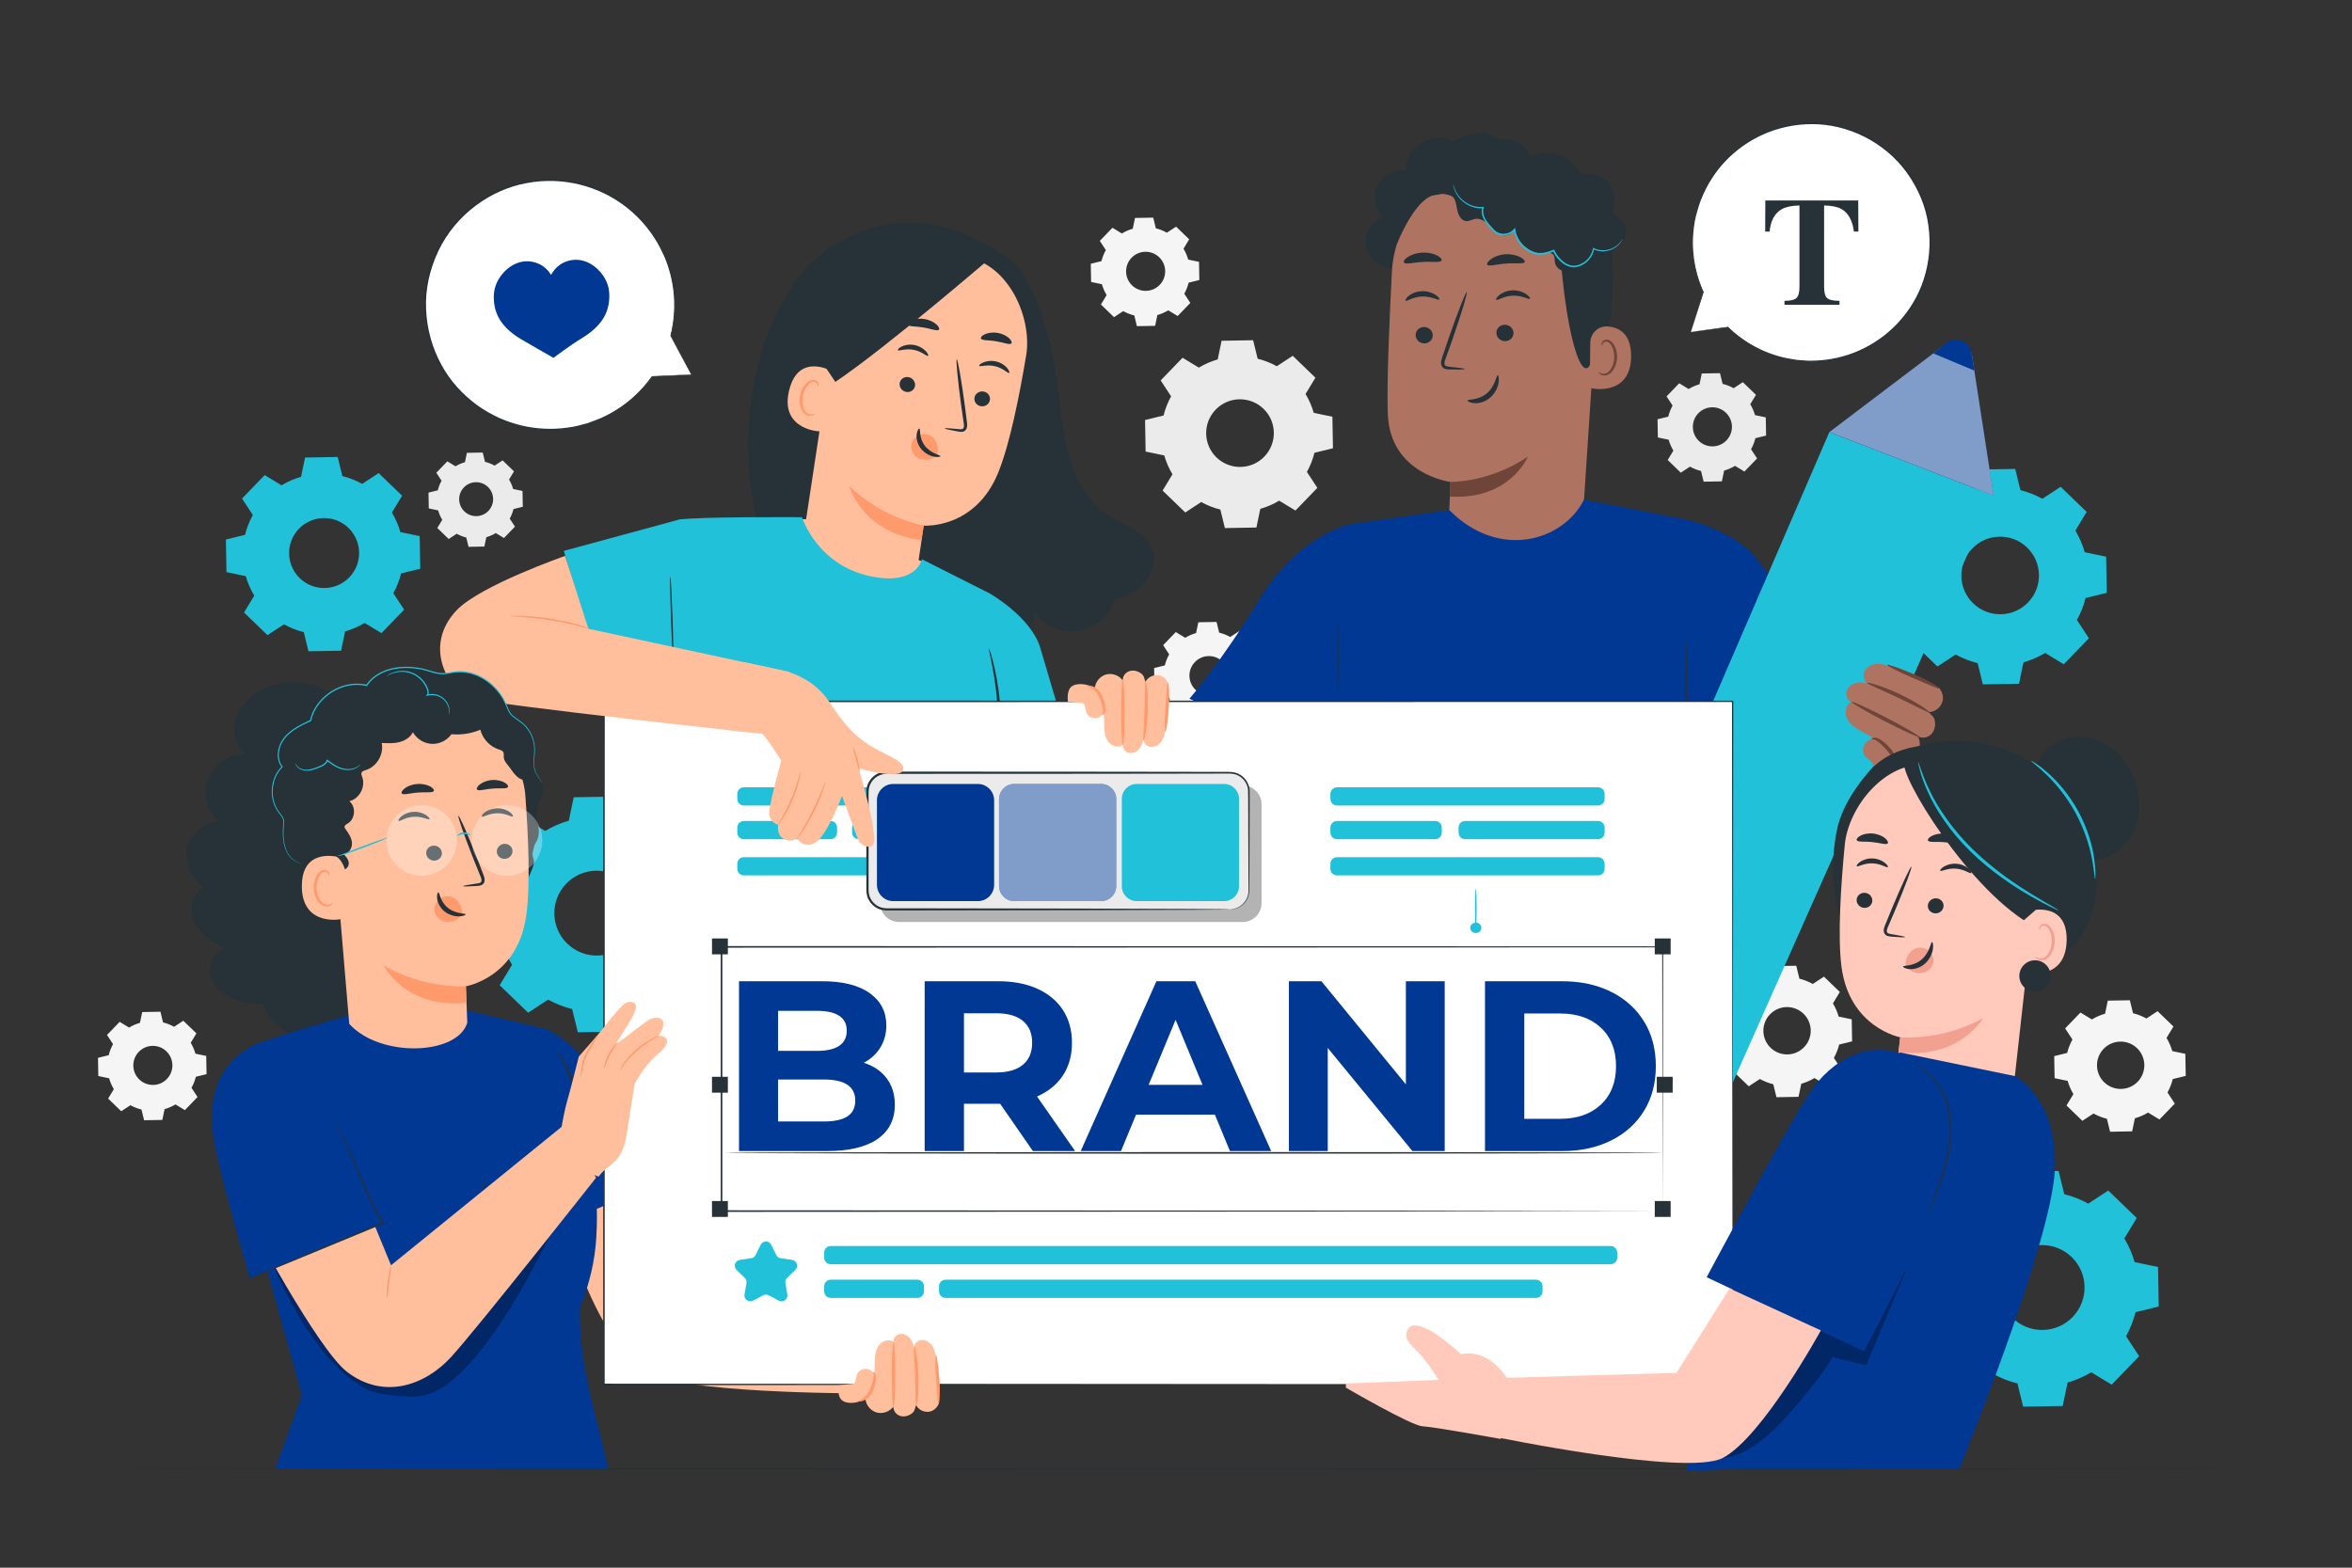 <svg xmlns="http://www.w3.org/2000/svg" xmlns:xlink="http://www.w3.org/1999/xlink" x="0px" y="0px" viewBox="0 0 750 500" style="enable-background:new 0 0 750 500;" xml:space="preserve"><rect x="0" y="0" width="750" height="500" fill="#333333" stroke="none"/><g id="Background_Complete">	<g>		<g>			<g>				<path style="fill:#21C1DA;" d="M622.76,159.583c2.18-1.318,4.502-2.317,6.896-2.997l1.42-6.826l11.532-0.202l1.66,6.771     c2.417,0.596,4.772,1.512,6.997,2.753l5.828-3.821l8.298,8.012l-3.612,5.958c1.318,2.181,2.317,4.503,2.997,6.897l6.825,1.42     l0.203,11.532l-6.771,1.66c-0.595,2.416-1.512,4.771-2.753,6.996l3.82,5.829l-8.011,8.298l-5.958-3.613     c-2.181,1.318-4.503,2.317-6.897,2.997l-1.421,6.826l-11.532,0.202l-1.66-6.771c-2.416-0.596-4.771-1.513-6.997-2.753     l-5.828,3.82l-8.298-8.012l3.613-5.958c-1.318-2.181-2.317-4.502-2.997-6.897l-6.825-1.421l-0.202-11.532l6.771-1.66     c0.596-2.416,1.513-4.771,2.753-6.997l-3.82-5.829l8.011-8.298L622.76,159.583L622.76,159.583z M628.907,174.945     c-4.747,4.917-4.609,12.749,0.307,17.496c4.916,4.746,12.749,4.609,17.495-0.308c4.746-4.916,4.609-12.749-0.307-17.495     C641.486,169.892,633.654,170.029,628.907,174.945z"></path>			</g>		</g>	</g>	<g>		<g>			<g>				<path style="fill:#EBEBEB;" d="M382.288,117.25c1.901-1.149,3.925-2.02,6.012-2.613l1.238-5.951l10.055-0.176l1.447,5.903     c2.107,0.519,4.161,1.319,6.101,2.4l5.082-3.331l7.235,6.985l-3.15,5.195c1.149,1.902,2.02,3.926,2.613,6.014l5.951,1.238     l0.177,10.055l-5.904,1.447c-0.519,2.107-1.319,4.16-2.4,6.1l3.33,5.082l-6.984,7.235l-5.195-3.15     c-1.902,1.149-3.926,2.02-6.013,2.613l-1.239,5.951l-10.055,0.176l-1.447-5.904c-2.107-0.519-4.16-1.319-6.1-2.4l-5.082,3.331     l-7.235-6.985l3.15-5.195c-1.149-1.901-2.021-3.925-2.613-6.013l-5.951-1.238l-0.176-10.055l5.904-1.448     c0.519-2.107,1.319-4.16,2.4-6.1l-3.331-5.082l6.985-7.235L382.288,117.25L382.288,117.25z M387.648,130.644     c-4.139,4.287-4.019,11.116,0.268,15.254c4.286,4.138,11.116,4.018,15.254-0.268c4.138-4.286,4.018-11.116-0.268-15.254     C398.615,126.238,391.786,126.358,387.648,130.644z"></path>			</g>		</g>	</g>	<g>		<g>			<g>				<path style="fill:#21C1DA;" d="M173.841,265.03c2.385-1.441,4.924-2.534,7.543-3.279l1.554-7.467l12.615-0.221l1.816,7.407     c2.644,0.651,5.22,1.654,7.655,3.011l6.376-4.179l9.077,8.764l-3.952,6.517c1.442,2.386,2.535,4.926,3.278,7.545l7.466,1.554     l0.222,12.615l-7.407,1.816c-0.651,2.643-1.655,5.219-3.011,7.654l4.178,6.376l-8.763,9.077l-6.518-3.952     c-2.386,1.442-4.925,2.534-7.545,3.278l-1.554,7.467l-12.615,0.221l-1.816-7.407c-2.643-0.651-5.219-1.655-7.654-3.011     l-6.376,4.179l-9.077-8.764l3.952-6.518c-1.442-2.386-2.535-4.925-3.279-7.545l-7.466-1.554L152.319,286l7.407-1.816     c0.651-2.643,1.655-5.219,3.011-7.654l-4.179-6.376l8.763-9.077L173.841,265.03L173.841,265.03z M180.566,281.836     c-5.192,5.378-5.042,13.947,0.336,19.139c5.378,5.192,13.947,5.041,19.138-0.337c5.192-5.378,5.042-13.947-0.336-19.139     C194.327,276.307,185.758,276.458,180.566,281.836z"></path>			</g>		</g>	</g>	<g>		<g>			<g>				<path style="fill:#21C1DA;" d="M634.722,384.439c2.385-1.441,4.924-2.534,7.543-3.278l1.554-7.467l12.615-0.221l1.815,7.407     c2.644,0.651,5.22,1.654,7.655,3.011l6.376-4.179l9.077,8.764l-3.952,6.517c1.442,2.386,2.535,4.926,3.278,7.545l7.466,1.554     l0.222,12.615l-7.407,1.816c-0.651,2.643-1.655,5.219-3.011,7.654l4.178,6.376l-8.763,9.077l-6.518-3.952     c-2.386,1.442-4.925,2.534-7.545,3.278l-1.554,7.467l-12.615,0.221l-1.816-7.407c-2.643-0.652-5.219-1.655-7.654-3.011     l-6.376,4.179l-9.077-8.764l3.952-6.518c-1.442-2.386-2.535-4.925-3.279-7.545l-7.466-1.554L613.2,405.41l7.407-1.816     c0.651-2.643,1.655-5.219,3.011-7.654l-4.179-6.376l8.763-9.077L634.722,384.439L634.722,384.439z M641.447,401.245     c-5.192,5.378-5.042,13.947,0.336,19.139c5.378,5.192,13.947,5.041,19.138-0.337c5.192-5.378,5.042-13.947-0.336-19.139     C655.208,395.716,646.639,395.867,641.447,401.245z"></path>			</g>		</g>	</g>	<g>		<g>			<g>				<path style="fill:#F5F5F5;" d="M667.05,325.141c1.331-0.804,2.747-1.414,4.208-1.829l0.867-4.165l7.037-0.123l1.013,4.132     c1.475,0.363,2.912,0.923,4.27,1.68l3.557-2.331l5.063,4.889l-2.204,3.636c0.804,1.331,1.414,2.748,1.829,4.209l4.165,0.867     l0.124,7.037l-4.132,1.013c-0.363,1.474-0.923,2.911-1.68,4.269l2.331,3.557l-4.888,5.063l-3.636-2.205     c-1.331,0.804-2.747,1.414-4.208,1.829l-0.867,4.165l-7.037,0.123l-1.013-4.132c-1.475-0.363-2.911-0.923-4.27-1.68     l-3.557,2.331l-5.063-4.889l2.204-3.636c-0.804-1.331-1.414-2.747-1.829-4.209l-4.165-0.867l-0.124-7.037l4.132-1.013     c0.363-1.474,0.923-2.911,1.68-4.269L658.525,328l4.888-5.064L667.05,325.141L667.05,325.141z M670.802,334.515     c-2.896,3-2.813,7.78,0.188,10.676c3,2.896,7.78,2.812,10.676-0.188c2.896-3,2.813-7.78-0.188-10.676     C678.477,331.431,673.698,331.516,670.802,334.515z"></path>			</g>		</g>	</g>	<g>		<g>			<g>				<path style="fill:#F5F5F5;" d="M560.668,314.13c1.331-0.804,2.747-1.414,4.208-1.829l0.867-4.165l7.037-0.123l1.013,4.132     c1.475,0.363,2.912,0.923,4.27,1.68l3.557-2.331l5.063,4.889l-2.204,3.636c0.804,1.331,1.414,2.748,1.829,4.209l4.165,0.867     l0.124,7.037l-4.132,1.013c-0.363,1.474-0.923,2.911-1.68,4.269l2.331,3.557l-4.888,5.064l-3.636-2.205     c-1.331,0.804-2.747,1.414-4.209,1.828l-0.867,4.165l-7.037,0.123l-1.013-4.132c-1.475-0.364-2.912-0.923-4.27-1.68     l-3.557,2.331l-5.063-4.889l2.204-3.636c-0.804-1.331-1.414-2.747-1.829-4.209l-4.165-0.867l-0.123-7.037l4.132-1.013     c0.363-1.474,0.923-2.911,1.68-4.269l-2.331-3.557l4.888-5.064L560.668,314.13L560.668,314.13z M564.419,323.504     c-2.896,3-2.813,7.78,0.188,10.676c3,2.896,7.78,2.812,10.676-0.188c2.896-3,2.812-7.78-0.188-10.676     C572.095,320.421,567.316,320.504,564.419,323.504z"></path>			</g>		</g>	</g>	<g>		<g>			<g>				<path style="fill:#EBEBEB;" d="M538.464,124.069c1.098-0.664,2.267-1.167,3.473-1.51l0.715-3.438l5.809-0.102l0.836,3.41     c1.217,0.3,2.404,0.762,3.525,1.386l2.936-1.924l4.18,4.035l-1.82,3.001c0.664,1.099,1.167,2.268,1.509,3.474l3.438,0.715     l0.102,5.809l-3.41,0.836c-0.3,1.217-0.762,2.403-1.387,3.524l1.924,2.936l-4.035,4.18l-3.001-1.82     c-1.099,0.664-2.268,1.167-3.474,1.509l-0.716,3.438l-5.809,0.102l-0.836-3.411c-1.217-0.3-2.403-0.762-3.524-1.387     l-2.936,1.924l-4.18-4.036l1.82-3.001c-0.664-1.098-1.167-2.268-1.51-3.474l-3.438-0.715l-0.102-5.809l3.411-0.836     c0.3-1.217,0.762-2.403,1.387-3.524l-1.924-2.936l4.035-4.18L538.464,124.069L538.464,124.069z M541.56,131.807     c-2.391,2.476-2.322,6.422,0.155,8.812c2.476,2.391,6.422,2.321,8.812-0.155c2.391-2.476,2.321-6.422-0.155-8.812     C547.896,129.262,543.951,129.331,541.56,131.807z"></path>			</g>		</g>	</g>	<g>		<g>			<g>				<path style="fill:#F5F5F5;" d="M357.737,74.465c1.098-0.664,2.267-1.167,3.473-1.51l0.716-3.438l5.809-0.102l0.836,3.41     c1.217,0.3,2.404,0.762,3.525,1.387l2.936-1.924l4.18,4.036l-1.82,3.001c0.664,1.099,1.167,2.268,1.509,3.474l3.438,0.715     l0.102,5.809l-3.411,0.836c-0.3,1.217-0.762,2.403-1.387,3.524l1.924,2.936l-4.035,4.18l-3.001-1.82     c-1.098,0.664-2.268,1.167-3.474,1.509l-0.716,3.438l-5.809,0.102l-0.836-3.411c-1.217-0.3-2.403-0.762-3.524-1.386     l-2.936,1.924l-4.18-4.035l1.82-3.001c-0.664-1.099-1.167-2.268-1.51-3.474l-3.438-0.715l-0.102-5.809l3.411-0.836     c0.3-1.217,0.762-2.403,1.387-3.524l-1.924-2.936l4.035-4.18L357.737,74.465L357.737,74.465z M360.834,82.203     c-2.391,2.476-2.322,6.422,0.155,8.813c2.476,2.391,6.422,2.321,8.812-0.155c2.391-2.476,2.322-6.422-0.155-8.812     C367.17,79.658,363.225,79.727,360.834,82.203z"></path>			</g>		</g>	</g>	<g>		<g>			<g>				<path style="fill:#F5F5F5;" d="M377.934,203.413c1.098-0.664,2.267-1.167,3.473-1.51l0.716-3.438l5.809-0.102l0.836,3.41     c1.217,0.3,2.404,0.762,3.525,1.387l2.936-1.924l4.18,4.036l-1.82,3.001c0.664,1.099,1.167,2.268,1.509,3.474l3.438,0.715     l0.102,5.809l-3.411,0.836c-0.3,1.217-0.762,2.403-1.387,3.524l1.924,2.936l-4.035,4.18l-3.001-1.82     c-1.099,0.664-2.268,1.167-3.474,1.509l-0.716,3.438l-5.809,0.102l-0.836-3.411c-1.217-0.3-2.403-0.762-3.524-1.387     l-2.936,1.924l-4.18-4.036l1.82-3.001c-0.664-1.099-1.167-2.268-1.51-3.474l-3.438-0.715l-0.102-5.809l3.411-0.836     c0.3-1.217,0.762-2.403,1.387-3.524l-1.924-2.936l4.035-4.18L377.934,203.413L377.934,203.413z M381.031,211.152     c-2.391,2.476-2.322,6.422,0.155,8.813c2.476,2.391,6.422,2.321,8.812-0.155c2.391-2.476,2.322-6.422-0.155-8.812     C387.367,208.606,383.421,208.675,381.031,211.152z"></path>			</g>		</g>	</g>	<g>		<g>			<g>				<path style="fill:#F5F5F5;" d="M41.161,327.733c1.098-0.664,2.267-1.167,3.473-1.51l0.715-3.438l5.809-0.102l0.836,3.411     c1.217,0.3,2.404,0.762,3.525,1.386l2.936-1.924l4.18,4.035l-1.82,3.001c0.664,1.099,1.167,2.268,1.509,3.474l3.438,0.715     l0.102,5.809l-3.411,0.836c-0.3,1.217-0.762,2.403-1.387,3.524l1.924,2.936l-4.035,4.18l-3.001-1.82     c-1.098,0.664-2.268,1.167-3.474,1.509l-0.716,3.438l-5.809,0.102l-0.836-3.411c-1.217-0.3-2.403-0.762-3.524-1.387     l-2.936,1.924l-4.18-4.035l1.82-3.001c-0.664-1.099-1.167-2.268-1.51-3.474l-3.438-0.716l-0.102-5.809l3.411-0.836     c0.3-1.217,0.762-2.403,1.386-3.524l-1.924-2.936l4.035-4.18L41.161,327.733L41.161,327.733z M44.258,335.471     c-2.391,2.476-2.322,6.422,0.155,8.813c2.476,2.391,6.422,2.321,8.812-0.155c2.391-2.476,2.322-6.422-0.155-8.812     C50.594,332.925,46.648,332.995,44.258,335.471z"></path>			</g>		</g>	</g>	<g>		<g>			<g>				<path style="fill:#EBEBEB;" d="M145.247,148.724c0.954-0.576,1.969-1.014,3.017-1.311l0.621-2.986l5.046-0.089l0.726,2.962     c1.057,0.261,2.088,0.662,3.061,1.204l2.55-1.671l3.63,3.505l-1.581,2.607c0.577,0.954,1.014,1.97,1.311,3.018l2.986,0.621     l0.089,5.046l-2.962,0.726c-0.26,1.057-0.662,2.087-1.204,3.061l1.671,2.55l-3.505,3.63l-2.607-1.581     c-0.954,0.577-1.97,1.014-3.018,1.311l-0.622,2.986l-5.045,0.089l-0.726-2.963c-1.057-0.26-2.088-0.662-3.061-1.204l-2.55,1.672     l-3.63-3.505l1.581-2.607c-0.577-0.954-1.014-1.97-1.311-3.018l-2.986-0.621l-0.089-5.045l2.962-0.727     c0.26-1.057,0.662-2.087,1.204-3.061l-1.671-2.55l3.505-3.63L145.247,148.724L145.247,148.724z M147.937,155.446     c-2.077,2.151-2.017,5.578,0.134,7.654c2.151,2.077,5.578,2.016,7.654-0.135c2.076-2.151,2.016-5.578-0.134-7.654     C153.441,153.235,150.014,153.295,147.937,155.446z"></path>			</g>		</g>	</g>	<g>		<g>			<g>				<path style="fill:#21C1DA;" d="M89.779,154.783c1.966-1.188,4.06-2.09,6.219-2.703l1.281-6.156l10.401-0.182l1.497,6.107     c2.18,0.537,4.304,1.364,6.311,2.483l5.257-3.446l7.484,7.226l-3.258,5.373c1.189,1.967,2.09,4.062,2.703,6.221l6.155,1.281     l0.183,10.401l-6.107,1.497c-0.537,2.179-1.364,4.303-2.483,6.31l3.445,5.257l-7.225,7.484l-5.374-3.258     c-1.967,1.188-4.061,2.089-6.22,2.703l-1.281,6.156l-10.401,0.183l-1.497-6.107c-2.179-0.537-4.303-1.364-6.31-2.483     l-5.257,3.446l-7.484-7.226l3.258-5.374c-1.189-1.967-2.09-4.061-2.703-6.22l-6.156-1.281l-0.182-10.401l6.107-1.497     c0.537-2.179,1.365-4.303,2.483-6.31l-3.445-5.257l7.225-7.484L89.779,154.783L89.779,154.783z M95.324,168.639     c-4.281,4.434-4.157,11.499,0.277,15.779c4.434,4.281,11.499,4.156,15.779-0.278c4.281-4.434,4.157-11.499-0.277-15.779     C106.669,164.081,99.604,164.205,95.324,168.639z"></path>			</g>		</g>	</g></g><g id="Background_Simple" style="display:none;">	<g style="display:inline;">		<path style="fill:#F5F5F5;" d="M80.468,66.753l1.557-0.317c13.122-2.671,26.717,1.866,35.093,12.158   c1.077,1.323,2.058,2.724,2.931,4.195c6.282,10.591,6.709,24.465,1.095,35.57c-3.302,6.531-8.615,12.416-9.322,19.67   c-0.92,9.441,6.187,17.455,12.795,24.169c6.607,6.714,13.699,14.752,12.738,24.189c-0.602,5.91-4.405,11.128-9,14.946   c-12.166,10.106-30.007,11.613-44.663,6.102c-14.656-5.511-26.305-17.184-34.437-30.527   c-11.392-18.693-16.524-41.741-11.38-63.204C43.018,92.241,59.265,72.991,80.468,66.753z"></path>	</g>	<g style="display:inline;">		<path style="fill:#F5F5F5;" d="M676.683,66.202l-1.498-0.305c-12.627-2.57-25.708,1.796-33.767,11.699   c-1.036,1.273-1.981,2.621-2.82,4.036c-6.045,10.19-6.456,23.54-1.054,34.226c3.177,6.285,8.29,11.947,8.97,18.927   c0.885,9.084-5.953,16.796-12.311,23.256c-6.358,6.46-13.181,14.195-12.256,23.275c0.579,5.687,4.238,10.708,8.66,14.381   c11.707,9.724,28.873,11.174,42.976,5.871c14.102-5.303,25.311-16.535,33.136-29.374c10.962-17.987,15.9-40.164,10.95-60.816   C712.718,90.727,697.085,72.205,676.683,66.202z"></path>	</g>	<g style="display:inline;">		<circle style="fill:#F5F5F5;" cx="389.254" cy="89.42" r="33.222"></circle>	</g>	<g style="display:inline;">					<ellipse transform="matrix(0.707 -0.707 0.707 0.707 -38.39 585.664)" style="fill:#F5F5F5;" cx="687.764" cy="339.173" rx="27.844" ry="27.844"></ellipse>	</g></g><g id="Table">	<g>		<g>			<path style="fill:#263238;" d="M717.749,468.475c0,0.144-153.466,0.26-342.733,0.26c-189.332,0-342.766-0.117-342.766-0.26    c0-0.144,153.433-0.26,342.766-0.26C564.283,468.215,717.749,468.331,717.749,468.475z"></path>		</g>	</g></g><g id="Speech_Bubble_2">	<g>		<g>			<g>				<g>					<g>						<g>							<g>								<g>									<g>										<g>											<g>												<g>													<g>														<g>															<path style="fill:#FFFFFF;" d="M539.172,105.9l11.809-1.552c4.836,4.771,11.01,8.308,18.116,9.945                c20.436,4.709,40.82-8.04,45.529-28.476c4.71-20.436-8.039-40.82-28.476-45.53                c-20.436-4.709-40.82,8.04-45.53,28.476c-1.966,8.533-0.88,17.053,2.531,24.431l-0.014-0.016L539.172,105.9z"></path>														</g>													</g>												</g>											</g>										</g>									</g>								</g>								<g>									<g>										<g>											<g>												<g>													<g>														<g>															<g>																<path style="fill:#263238;" d="M539.172,105.9c0,0,0.102-0.29,0.281-0.841c0.183-0.565,0.444-1.376,0.787-2.438                 c0.688-2.148,1.697-5.303,3.01-9.407l-0.204,0.04l0.013,0.016c0.042,0.051,0.116,0.058,0.167,0.017                 c0.042-0.035,0.054-0.094,0.032-0.142c-2.048-4.508-3.879-10.854-3.34-18.407c0.132-1.878,0.403-3.821,0.86-5.792                 c0.551-1.946,1.051-3.983,1.932-5.956c1.633-3.98,4.056-7.934,7.335-11.43c3.269-3.495,7.387-6.525,12.143-8.653                 c4.747-2.132,10.134-3.349,15.705-3.314c11.125-0.035,22.943,5.51,30.131,15.448                 c3.636,5.053,6.099,10.865,6.884,16.81c0.854,5.93,0.264,11.896-1.495,17.292c-1.74,5.414-4.757,10.184-8.386,14.03                 c-3.643,3.853-7.944,6.769-12.394,8.707c-4.454,1.947-9.05,2.916-13.392,3.113c-0.544,0.015-1.084,0.03-1.62,0.044                 c-0.536,0.024-1.067,0.031-1.592-0.027c-1.052-0.077-2.086-0.153-3.102-0.228c-2.003-0.37-3.961-0.624-5.773-1.179                 c-7.311-2.083-12.631-5.944-16.095-9.336c-0.025-0.025-0.061-0.036-0.094-0.032                 c-3.806,0.531-6.738,0.94-8.737,1.219c-0.988,0.141-1.742,0.248-2.271,0.324                 C539.445,105.853,539.172,105.9,539.172,105.9s0.242-0.021,0.743-0.08c0.523-0.063,1.269-0.153,2.245-0.27                 c2.022-0.249,4.987-0.615,8.836-1.09l-0.094-0.031c3.452,3.444,8.789,7.373,16.157,9.513                 c1.826,0.569,3.8,0.836,5.822,1.217c1.026,0.08,2.071,0.161,3.132,0.244c0.531,0.061,1.067,0.056,1.609,0.034                 c0.541-0.013,1.087-0.025,1.637-0.038c4.39-0.182,9.042-1.147,13.555-3.105c4.508-1.949,8.869-4.891,12.567-8.785                 c3.684-3.889,6.75-8.718,8.521-14.204c1.789-5.466,2.394-11.515,1.531-17.529c-0.793-6.03-3.287-11.926-6.975-17.05                 c-0.417-0.654-0.93-1.232-1.428-1.819l-1.493-1.756l-1.644-1.602c-0.541-0.538-1.085-1.071-1.696-1.525                 c-0.593-0.475-1.185-0.948-1.774-1.42c-0.578-0.49-1.249-0.846-1.867-1.273c-0.636-0.4-1.244-0.843-1.899-1.203                 c-0.664-0.344-1.326-0.687-1.986-1.029c-5.316-2.663-11.126-4.021-16.771-4.019                 c-5.648-0.028-11.105,1.214-15.909,3.383c-4.813,2.165-8.976,5.242-12.273,8.789                 c-3.309,3.547-5.747,7.555-7.383,11.584c-0.883,1.997-1.382,4.057-1.928,6.025                 c-0.453,1.993-0.719,3.956-0.843,5.853c-0.507,7.628,1.382,14.013,3.482,18.53l0.199-0.125l-0.013-0.016                 c-0.041-0.05-0.116-0.058-0.166-0.017c-0.018,0.015-0.032,0.036-0.039,0.057c-1.263,4.159-2.233,7.356-2.894,9.533                 c-0.317,1.055-0.559,1.859-0.728,2.421C539.242,105.636,539.172,105.9,539.172,105.9z"></path>															</g>														</g>													</g>												</g>											</g>										</g>									</g>								</g>							</g>						</g>					</g>				</g>			</g>		</g>		<g>			<g>				<g>					<g>						<path style="fill:#263238;" d="M562.923,63.942h29.626l0.048,9.923h-1.417c-0.465-3.55-1.794-5.952-3.988-7.205       c-1.234-0.691-3.075-1.068-5.527-1.132V91.45c0,1.812,0.316,3.014,0.949,3.607c0.633,0.593,1.95,0.89,3.953,0.89v1.249h-17.54       v-1.249c1.922,0,3.199-0.301,3.832-0.902c0.633-0.601,0.949-1.799,0.949-3.595V65.527c-2.403,0.065-4.245,0.442-5.526,1.132       c-2.355,1.285-3.685,3.687-3.989,7.205h-1.417L562.923,63.942z"></path>					</g>				</g>			</g>		</g>	</g></g><g id="Speech_Bubble_1">	<g>		<g>			<g>				<g>					<g>						<g>							<g>								<g>									<g>										<g>											<g>												<g>													<g>														<g>															<path style="fill:#FFFFFF;" d="M220.406,119.461l-12.471,0.63c-4.087,5.834-9.785,10.647-16.804,13.678                c-20.186,8.716-43.615-0.582-52.331-20.768c-8.716-20.186,0.582-43.615,20.768-52.331                c20.186-8.716,43.615,0.582,52.331,20.768c3.639,8.429,4.128,17.42,2.004,25.673l0.011-0.02L220.406,119.461z"></path>														</g>													</g>												</g>											</g>										</g>									</g>								</g>								<g>									<g>										<g>											<g>												<g>													<g>														<g>															<g>																<path style="fill:#263238;" d="M220.406,119.461c0,0-0.16-0.28-0.449-0.814c-0.295-0.548-0.718-1.335-1.273-2.366                 c-1.115-2.085-2.752-5.148-4.881-9.133l0.218,0.003l-0.011,0.019c-0.033,0.06-0.109,0.082-0.169,0.049                 c-0.05-0.028-0.073-0.087-0.06-0.14c1.261-5.036,1.95-11.926-0.032-19.613c-0.491-1.912-1.137-3.864-1.981-5.811                 c-0.935-1.902-1.836-3.909-3.117-5.777c-2.436-3.796-5.681-7.416-9.723-10.402c-4.031-2.987-8.85-5.334-14.157-6.63                 c-5.298-1.302-11.084-1.54-16.822-0.452c-11.48,2.065-22.62,10.015-28.156,21.621                 c-2.796,5.898-4.238,12.356-3.924,18.636c0.24,6.276,1.975,12.317,4.807,17.55                 c2.817,5.255,6.829,9.604,11.298,12.886c4.485,3.285,9.471,5.48,14.426,6.639c4.961,1.167,9.884,1.298,14.399,0.681                 c0.564-0.087,1.124-0.174,1.679-0.26c0.557-0.076,1.107-0.169,1.637-0.329c1.07-0.278,2.122-0.552,3.156-0.821                 c1.996-0.76,3.967-1.392,5.731-2.307c7.146-3.529,11.904-8.516,14.835-12.667c0.021-0.031,0.057-0.048,0.091-0.05                 c4.025-0.171,7.126-0.303,9.24-0.393c1.045-0.041,1.844-0.073,2.403-0.095                 C220.115,119.464,220.406,119.461,220.406,119.461s-0.254,0.024-0.781,0.058c-0.551,0.034-1.337,0.082-2.367,0.145                 c-2.133,0.125-5.259,0.307-9.318,0.544l0.09-0.05c-2.909,4.203-7.671,9.263-14.865,12.862                 c-1.775,0.932-3.761,1.58-5.774,2.354c-1.043,0.277-2.105,0.558-3.184,0.843c-0.536,0.163-1.09,0.26-1.653,0.339                 c-0.561,0.089-1.126,0.179-1.695,0.27c-4.562,0.641-9.541,0.525-14.565-0.642c-5.017-1.159-10.07-3.369-14.62-6.687                 c-4.534-3.315-8.607-7.716-11.469-13.039c-2.877-5.299-4.643-11.423-4.89-17.788                 c-0.32-6.368,1.138-12.919,3.974-18.9c0.307-0.753,0.726-1.446,1.13-2.146l1.209-2.093l1.393-1.962                 c0.456-0.658,0.917-1.31,1.462-1.893c0.522-0.602,1.042-1.201,1.562-1.8c0.503-0.614,1.128-1.108,1.685-1.665                 c0.581-0.532,1.124-1.104,1.731-1.599c0.62-0.48,1.238-0.959,1.854-1.436c4.98-3.75,10.715-6.248,16.536-7.313                 c5.819-1.096,11.681-0.845,17.045,0.484c5.373,1.323,10.246,3.711,14.317,6.746                 c4.082,3.033,7.353,6.706,9.802,10.552c1.288,1.893,2.191,3.923,3.126,5.849c0.844,1.97,1.488,3.944,1.975,5.877                 c1.964,7.77,1.222,14.713-0.092,19.768l-0.229-0.092l0.011-0.019c0.033-0.06,0.108-0.082,0.168-0.049                 c0.022,0.012,0.04,0.031,0.051,0.052c2.087,4.05,3.692,7.164,4.785,9.284c0.526,1.028,0.927,1.812,1.207,2.359                 C220.284,119.203,220.406,119.461,220.406,119.461z"></path>															</g>														</g>													</g>												</g>											</g>										</g>									</g>								</g>							</g>						</g>					</g>				</g>			</g>		</g>		<g>			<g>				<g>					<g>						<path style="fill:#013893;" d="M194.199,92.702c-0.284-2.31-1.422-4.465-2.986-6.188c-1.533-1.687-3.526-3.012-5.757-3.478       c-2.37-0.496-4.936,0.03-6.921,1.417c-1.181,0.825-2.145,1.948-2.807,3.227c-0.669-1.124-1.579-2.105-2.663-2.836       c-2.007-1.354-4.582-1.838-6.943-1.303c-2.224,0.503-4.195,1.86-5.699,3.572c-1.536,1.748-2.639,3.922-2.885,6.236       c-0.308,2.898,0.278,6.063,1.8,8.548c1.608,2.625,4.187,4.734,6.836,6.3c4.454,2.634,10.318,5.93,10.318,5.93       s4.903-3.729,9.314-6.436c2.623-1.61,5.168-3.76,6.732-6.411C194.021,98.769,194.554,95.595,194.199,92.702z"></path>					</g>				</g>			</g>		</g>	</g></g><g id="Character_2">	<g>		<g>			<g>				<path style="fill:#263238;" d="M445.034,85.444c-4.074,0.577-8.347-2.31-9.331-6.304c-0.984-3.995,1.459-8.536,5.334-9.918     c-2.613-2.535-3.366-6.789-1.782-10.067c1.583-3.278,5.383-5.333,8.993-4.862c0.052-3.594,2.103-7.095,5.214-8.896     c3.11-1.801,7.167-1.838,10.31-0.094c3.875-3.51,10.27-3.813,14.458-0.684c3.471-0.74,7.327,1.014,9.05,4.117     c1.724,3.103,1.175,7.303-1.288,9.859"></path>			</g>			<g>				<path style="fill:#AE7461;" d="M480.262,52.852l-1.844,0.052c-18.558,0.525-33.602,15.21-34.57,33.751     c-0.901,17.244-1.674,36.307-1.299,45.533c0.777,19.105,19.976,21.536,19.976,21.536l-0.967,23.007l42.431-0.371l5.658-85.767     C510.796,70.7,500.178,53.451,480.262,52.852z"></path>			</g>			<g>				<path style="fill:#6F4439;" d="M462.365,153.701c0,0,12.225,0.389,24.834-8.038c0,0-5.752,13.882-24.87,12.701L462.365,153.701z     "></path>			</g>			<g>				<path style="fill:#263238;" d="M451.418,106.838c-0.011,1.443,1.203,2.641,2.709,2.679c1.504,0.038,2.734-1.097,2.743-2.54     c0.01-1.443-1.203-2.642-2.706-2.681C452.658,104.258,451.428,105.396,451.418,106.838z"></path>			</g>			<g>				<path style="fill:#263238;" d="M448.221,95.889c0.348,0.347,2.372-1.242,5.309-1.318c2.933-0.118,5.131,1.333,5.439,0.964     c0.152-0.164-0.211-0.797-1.168-1.453c-0.943-0.654-2.538-1.271-4.367-1.212c-1.829,0.062-3.348,0.779-4.214,1.493     C448.336,95.082,448.049,95.734,448.221,95.889z"></path>			</g>			<g>				<path style="fill:#263238;" d="M477.162,106.123c-0.01,1.442,1.203,2.641,2.71,2.678c1.504,0.039,2.733-1.097,2.744-2.54     c0.01-1.442-1.204-2.642-2.707-2.681C478.402,103.542,477.172,104.681,477.162,106.123z"></path>			</g>			<g>				<path style="fill:#263238;" d="M477.104,95.62c0.349,0.346,2.376-1.242,5.311-1.317c2.932-0.117,5.131,1.332,5.439,0.963     c0.152-0.163-0.208-0.796-1.169-1.453c-0.943-0.654-2.537-1.271-4.366-1.212c-1.829,0.062-3.349,0.779-4.214,1.493     C477.223,94.813,476.934,95.465,477.104,95.62z"></path>			</g>			<g>				<path style="fill:#263238;" d="M467.062,117.702c0.009-0.168-1.825-0.432-4.794-0.726c-0.752-0.056-1.466-0.185-1.607-0.693     c-0.192-0.537,0.099-1.354,0.437-2.237c0.654-1.834,1.338-3.757,2.056-5.773c2.85-8.218,4.89-14.966,4.558-15.078     c-0.332-0.111-2.911,6.458-5.761,14.676c-0.685,2.026-1.34,3.957-1.962,5.804c-0.26,0.86-0.721,1.841-0.306,2.954     c0.218,0.555,0.78,0.946,1.264,1.062c0.485,0.133,0.907,0.129,1.278,0.141C465.208,117.907,467.055,117.868,467.062,117.702z"></path>			</g>			<g>				<path style="fill:#263238;" d="M474.237,84.392c0.409,0.734,2.902-0.145,5.999-0.332c3.091-0.258,5.719,0.252,5.98-0.53     c0.111-0.372-0.458-1.025-1.591-1.59c-1.125-0.565-2.822-0.978-4.677-0.846c-1.854,0.136-3.449,0.785-4.448,1.503     C474.49,83.316,474.054,84.042,474.237,84.392z"></path>			</g>			<g>				<path style="fill:#263238;" d="M447.735,83.783c0.638,0.65,3.042-0.112,5.956-0.227c2.91-0.2,5.396,0.296,5.944-0.418     c0.24-0.346-0.168-1.003-1.264-1.604c-1.08-0.599-2.873-1.063-4.874-0.956c-2.001,0.11-3.72,0.764-4.715,1.475     C447.772,82.769,447.453,83.465,447.735,83.783z"></path>			</g>			<g>				<path style="fill:#263238;" d="M445.438,77.838c0,0,4.702-12.111,10.394-15.068c6.891-3.578,10.116,4.005,16.721,1.955     c6.606-2.049,13.183-5.482,20.133-0.528c7.607,5.423,4.23,9.474,4.93,17.94c2.838,34.326,9.392,43.871,10.719,27.627     c0.146-1.779,5.029-3.33,5.547-10.846c0.671-9.746,0.711-21.559-1.654-28.395c-1.993-5.762-5.422-9.685-11.491-13.946     c-9.581-6.725-22.474-6.511-31.202-5.382C460.807,52.325,444.216,62.875,445.438,77.838z"></path>			</g>			<g>				<path style="fill:#AE7461;" d="M507.102,109.28c0.037-2.953,2.513-5.354,5.46-5.158c3.573,0.238,7.597,2.149,7.57,9.521     c-0.048,13.077-13.168,10.332-13.189,9.957C506.929,123.346,507.033,114.752,507.102,109.28z"></path>			</g>			<g>				<path style="fill:#6F4439;" d="M509.806,118.691c0.058-0.041,0.228,0.161,0.612,0.338c0.374,0.173,1.02,0.294,1.702,0.041     c1.384-0.502,2.555-2.69,2.627-5.048c0.037-1.189-0.208-2.324-0.626-3.264c-0.396-0.959-1.012-1.629-1.706-1.755     c-0.692-0.163-1.186,0.252-1.347,0.619c-0.177,0.365-0.095,0.626-0.164,0.649c-0.037,0.033-0.28-0.221-0.173-0.76     c0.055-0.259,0.209-0.567,0.517-0.817c0.315-0.254,0.777-0.383,1.261-0.328c1.008,0.073,1.912,1.004,2.372,2.036     c0.515,1.037,0.819,2.311,0.777,3.648c-0.093,2.635-1.451,5.097-3.344,5.636c-0.921,0.237-1.687-0.044-2.083-0.353     C509.829,119.007,509.761,118.715,509.806,118.691z"></path>			</g>			<g>				<path style="fill:#263238;" d="M506.13,83.973c-1.664,1.206-3.423,2.452-5.462,2.712c-2.039,0.26-4.41-0.848-4.812-2.864     c-0.181-0.906,0.012-1.967-0.606-2.653c-0.737-0.818-2.046-0.518-3.138-0.371c-3.788,0.51-8.344-3.56-9.417-7.228     c-0.927,1.478-3.037,1.977-4.53,1.073c-1.493-0.904-2.043-1.428-3.227-2.71c-1.185-1.281-2.828-2.411-4.548-2.117     c-0.962,0.165-1.85,0.766-2.824,0.707c-1.72-0.104-2.615-2.089-2.923-3.785c-0.308-1.695-0.566-3.677-2.045-4.561     c-1.371-0.82-3.102-0.275-4.675,0.003c-1.572,0.277-3.623-0.036-4.071-1.569c-0.235-0.804,0.088-1.667,0.518-2.386     c1.944-3.26,6.34-4.809,9.898-3.486c1.156-4.354,5.099-7.828,9.563-8.427c4.465-0.599,9.184,1.712,11.447,5.607     c2.691-2.584,6.674-3.749,10.332-3.022c3.659,0.726,6.895,3.324,8.394,6.74c3.155-0.926,6.812,0.201,8.899,2.741     c2.087,2.541,2.481,6.347,0.961,9.262c2.386,1.275,4.463,3.552,4.588,6.255c0.125,2.703-2.433,5.472-5.063,4.834     c1.114,2.076,0.337,4.958-1.67,6.192c-2.007,1.234-4.93,0.628-6.28-1.303"></path>			</g>			<g>				<path style="fill:#21C1DA;" d="M463.405,58.609c-0.011,0.001-0.008,0.082,0.009,0.239c0.022,0.157,0.038,0.394,0.103,0.696     c0.137,0.6,0.405,1.487,1.02,2.491c0.618,0.989,1.565,2.124,2.985,3.007c1.391,0.894,3.284,1.55,5.395,1.375l-0.229-0.283     c-0.374,1.129-0.225,2.467,0.364,3.6c0.56,1.154,1.42,2.165,2.327,3.15c0.464,0.472,0.87,1.03,1.504,1.458     c0.617,0.41,1.348,0.637,2.093,0.71c1.478,0.146,3.129-0.356,4.163-1.626l-0.493-0.125c0.406,2.588,1.957,5.145,4.349,6.663     c1.267,0.862,2.82,1.367,4.33,1.285c1.512-0.058,2.905-0.541,4.202-1.048l-0.354-0.144c0.748,1.604,1.866,2.959,3.206,3.945     c1.315,0.985,3.047,1.535,4.587,1.111c3.065-0.74,5.039-3.363,5.383-5.789l-0.292,0.146c1.554,0.791,3.198,0.824,4.509,0.533     c1.329-0.282,2.361-0.892,3.092-1.485c0.733-0.604,1.16-1.216,1.415-1.638c0.233-0.438,0.327-0.679,0.312-0.686     c-0.067-0.052-0.405,1.005-1.864,2.151c-0.729,0.548-1.739,1.107-3.019,1.347c-1.262,0.253-2.82,0.184-4.256-0.576l-0.249-0.132     l-0.044,0.278c-0.351,2.264-2.253,4.713-5.096,5.367c-1.396,0.37-2.918-0.124-4.165-1.055c-1.252-0.93-2.318-2.236-3.014-3.744     l-0.11-0.239l-0.244,0.095c-1.277,0.495-2.622,0.949-4.019,0.998c-1.398,0.07-2.79-0.379-3.999-1.197     c-2.259-1.436-3.715-3.829-4.112-6.278l-0.099-0.616l-0.393,0.49c-0.872,1.086-2.347,1.564-3.676,1.435     c-0.667-0.061-1.316-0.26-1.854-0.614c-0.524-0.339-0.948-0.89-1.418-1.367c-0.906-0.967-1.741-1.941-2.274-3.013     c-0.56-1.059-0.694-2.235-0.376-3.257l0.098-0.315l-0.327,0.031c-1.989,0.191-3.81-0.4-5.168-1.238     c-1.385-0.823-2.33-1.9-2.962-2.842C463.498,59.961,463.498,58.576,463.405,58.609z"></path>			</g>			<g>				<path style="fill:#263238;" d="M467.987,127.733c0.059-0.489,3.292,0.091,6.089-2.258c2.803-2.343,3.066-5.855,3.522-5.798     c0.211-0.008,0.489,0.881,0.264,2.343c-0.21,1.435-1.047,3.435-2.758,4.873c-1.714,1.432-3.723,1.817-5.068,1.686     C468.662,128.457,467.928,127.951,467.987,127.733z"></path>			</g>		</g>		<g>			<path style="fill:#013893;" d="M535.12,165.222c0,0,11.635,1.684,21.403,9.237s34.617,56.074,34.617,56.074l-53.482,10.805    L535.12,165.222z"></path>		</g>		<g>			<g>				<g>					<g>						<g>							<path style="fill:#21C1DA;" d="M487.495,359.739l95.841-221.927l52.384,20.24l-99.174,223.176        c-5.906,13.292-21.343,19.438-34.769,13.843l0,0C488.003,389.331,481.578,373.439,487.495,359.739z"></path>						</g>					</g>				</g>			</g>			<g>				<g>					<g>						<g>							<g>								<g>									<path style="fill:#AE7461;" d="M598.711,211.729c1.595-0.045,3.148,0.495,4.61,1.135c1.462,0.64,4.211,1.822,5.751,2.24          l9.253,4.277c3.236,4.073-0.539,8.002-3.412,7.686c1.014,1.146,1.834,1.414,2.084,2.924c0.25,1.51-0.136,3.171-1.228,4.242          c-1.093,1.072-2.932,1.396-4.21,0.553c1.104,2.084,0.735,4.852-0.877,6.574c-0.97,1.036-2.348,1.646-3.755,1.76          c-0.708,0.057-1.412-0.019-2.095-0.212c-0.244-0.069-0.546-0.121-0.754-0.276c-0.102-0.076-0.172-0.175-0.238-0.283          c-0.301-0.489-0.511-1.019-0.848-1.492c-0.127-0.178-0.26-0.351-0.4-0.52c-0.637-0.766-1.397-1.422-2.219-1.982          c-0.377-0.257-0.847-0.454-1.18-0.765c-0.226-0.21-0.335-0.508-0.519-0.752c-1.171-1.547-3.09-2.469-4.754-3.37          c-1.877-1.017-3.818-2.182-4.829-4.063c-1.011-1.88-0.636-4.665,1.299-5.568c-1.285-0.441-1.946-2.034-1.58-3.342          c0.367-1.308,1.564-2.273,2.875-2.632c1.31-0.359,2.714-0.188,4.02,0.186c-1.423-0.722-1.812-2.768-1.027-4.157          C595.462,212.503,597.115,211.773,598.711,211.729z"></path>								</g>							</g>						</g>					</g>					<g>						<g>							<g>								<g>									<g>										<g>											<g>												<path style="fill:#AE7461;" d="M603.109,248.315c-0.623,1.16-1.58,2.261-2.87,2.524             c-1.529,0.312-3.629-0.67-4.914-1.557c0.623-1.749,1.039-2.599,1.662-4.348c0.131-0.368,0.377-0.597,0.342-0.987             c-0.092-1.028-1.898-1.925-2.57-2.709c-1.164-1.36-0.785-3.646,0.598-4.783c1.383-1.136,3.47-1.169,5.057-0.341             c1.587,0.828,2.7,2.389,3.303,4.074C604.658,242.823,604.431,245.851,603.109,248.315z"></path>											</g>										</g>									</g>								</g>							</g>						</g>					</g>					<g>						<g>							<g>								<g>									<g>										<g>											<g>												<g>													<path style="fill:#6F4439;" d="M612.027,235.032c0.157-0.304-4.558-3.055-10.531-6.145              c-5.975-3.091-10.944-5.349-11.101-5.045c-0.157,0.303,4.557,3.055,10.532,6.145              C606.9,233.077,611.87,235.336,612.027,235.032z"></path>												</g>											</g>										</g>									</g>								</g>							</g>						</g>					</g>					<g>						<g>							<g>								<g>									<g>										<g>											<g>												<g>													<path style="fill:#6F4439;" d="M615.255,227.209c0.178-0.275-3.89-3.165-9.437-5.784              c-5.541-2.636-10.353-3.954-10.454-3.642c-0.116,0.337,4.457,2.16,9.923,4.761              C610.76,225.127,615.068,227.512,615.255,227.209z"></path>												</g>											</g>										</g>									</g>								</g>							</g>						</g>					</g>				</g>				<g>					<g>						<g>							<g>								<g>									<g>										<g>											<g>												<path style="fill:#6F4439;" d="M618.417,219.567c0.175-0.301-3.32-2.51-7.969-4.481c-4.64-1.97-8.474-3.316-8.611-3.022             c-0.151,0.326,3.503,2.199,8.119,4.159C614.568,218.178,618.25,219.86,618.417,219.567z"></path>											</g>										</g>									</g>								</g>							</g>						</g>					</g>				</g>				<g>					<g>						<g>							<g>								<g>									<g>										<g>											<g>												<path style="fill:#6F4439;" d="M603.698,245.614c0.122,0.083,0.737-0.582,0.876-1.963             c0.163-1.35-0.377-3.318-1.697-4.875c-1.34-1.558-2.673-2.589-3.917-3.252c-1.381-0.633-2.313,0.093-2.157,0.213             c0.071,0.152,0.821-0.097,1.739,0.556c0.867,0.678,2.229,1.906,3.373,3.262c1.166,1.39,1.701,2.924,1.784,4.086             C603.797,244.799,603.526,245.533,603.698,245.614z"></path>											</g>										</g>									</g>								</g>							</g>						</g>					</g>				</g>			</g>			<g>				<g>					<g>						<g>							<path style="fill:#013893;" d="M635.72,158.052l-6.87-44.491c-0.638-4.135-5.462-6.088-8.797-3.561l-36.717,27.812        L635.72,158.052z"></path>						</g>					</g>				</g>			</g>			<g>				<g>					<g>						<g>							<path style="fill:#263238;" d="M501.777,395.071L501.777,395.071c12.623,5.26,27.02,0.138,33.606-11.541l-48.762-21.448        c-0.016,0.048-0.038,0.095-0.054,0.143l-0.064,0.202C482.447,375.457,488.895,389.703,501.777,395.071z"></path>						</g>					</g>				</g>			</g>			<g style="opacity:0.5;">				<g>					<g>						<g>							<path style="fill:#FFFFFF;" d="M635.72,158.052l-6.87-44.491c-0.638-4.135-5.462-6.088-8.797-3.561l-36.717,27.812        L635.72,158.052z"></path>						</g>					</g>				</g>			</g>			<g>				<g>					<g>						<g>							<path style="fill:#013893;" d="M629.565,118.189l-0.89-5.638c-0.6-3.802-5.082-5.538-8.087-3.134l-4.119,3.296        L629.565,118.189z"></path>						</g>					</g>				</g>			</g>		</g>		<g>			<path style="fill:#013893;" d="M537.678,230.966l-1.712-65.573l-30.856-6.022c-6.662,13.182-27.052,19.33-42.962,3.324    l-32.518,4.604c0,0-4.955,59.331-3.203,104.424l-5.704,62.621c29.707,19.451,67.946,27.602,98.868,22.037    c14.248-2.715-0.43-0.442,12.415-7.083L537.678,230.966z"></path>		</g>		<g>			<path style="fill:#013893;" d="M430.09,167.299c0,0-16.004,3.365-28.496,23.874c-12.619,20.717-22.311,31.672-22.311,31.672    l46.164,21.69L430.09,167.299z"></path>		</g>		<g>			<g>				<path style="fill:#263238;" d="M426.509,197.34c0.144,0,0.26,5.358,0.26,11.965c0,6.61-0.117,11.966-0.26,11.966     c-0.144,0-0.26-5.357-0.26-11.966C426.249,202.698,426.365,197.34,426.509,197.34z"></path>			</g>		</g>		<g>			<g>				<path style="fill:#263238;" d="M537.678,203.96c0.144,0,0.26,8.295,0.26,18.525c0,10.234-0.117,18.527-0.26,18.527     c-0.144,0-0.26-8.293-0.26-18.527C537.417,212.255,537.534,203.96,537.678,203.96z"></path>			</g>		</g>	</g></g><g id="Characters_1">	<g>		<g>			<g>				<g>					<path style="fill:#263238;" d="M65.373,282.994c-4.183-2.27-6.598-7.402-5.68-12.072c0.918-4.67,5.094-8.507,9.825-9.026      c-3.648-3.391-4.915-9.101-3.043-13.716c1.871-4.615,6.757-7.831,11.736-7.724c-3.234-2.758-4.121-7.671-2.726-11.685      c1.395-4.015,4.743-7.138,8.556-9.016c10.399-5.12,24.493-0.484,29.822,9.81l-2.494,96.977      c-3.95,3.95-9.975,5.695-15.425,4.469c-5.45-1.226-10.147-5.384-12.025-10.645c-3.457-0.318-6.982-0.653-10.167-2.034      c-3.185-1.381-6.032-4.01-6.754-7.406c-0.722-3.396,1.31-7.41,4.717-8.078c-3.807-2.257-7.814-4.724-9.784-8.687      C59.959,290.198,61.158,284.342,65.373,282.994z"></path>				</g>			</g>			<g>				<path style="fill:#FFBF9D;" d="M177.839,382.879c0,0,12.102,51.396,33.12,56.773c21.018,5.376,72.185,4.751,72.185,4.751     l1.274-20.042l-58.858-11.629l-23.185-51.485L177.839,382.879z"></path>			</g>			<g>				<path style="fill:#013893;" d="M205.695,372.259c0,0-12.726-24.423-15.877-29.759c-5.371-9.095-15.392-14.25-15.392-14.25     l-25.661-5.936l-37.623,1.529c-0.116,0.048-24.133,6.984-29.087,9.073l2.104,68.522l12.111,43.6l-8.517,23.438h106.005     c-1.471-10.881-9.492-31.057-8.812-51.506l0,0c2.95-7.163,4.784-14.755,5.218-22.49c0.286-5.091,0.146-8.943,0.146-8.943     S201.79,381.59,205.695,372.259z"></path>			</g>			<g>				<g>					<g>						<g>							<g>								<g>									<g>										<path style="fill:#263238;" d="M177.848,335.112c-0.129,0.072,1.087,2.349,2.794,6.14           c1.71,3.788,3.827,9.134,5.536,15.236c1.697,6.107,2.653,11.778,3.151,15.904c0.502,4.127,0.641,6.704,0.788,6.699           c0.062-0.002,0.091-0.648,0.089-1.818c0.007-1.17-0.07-2.862-0.241-4.947c-0.337-4.169-1.202-9.915-2.916-16.081           c-1.725-6.16-3.959-11.524-5.828-15.266c-0.932-1.873-1.742-3.36-2.354-4.358           C178.261,335.62,177.902,335.082,177.848,335.112z"></path>									</g>								</g>							</g>						</g>					</g>				</g>				<g>					<g>						<g>							<g>								<g>									<g>										<path style="fill:#263238;" d="M135.634,409.629c0.025,0.057,0.555-0.141,1.5-0.551c0.477-0.196,1.05-0.461,1.677-0.839           c0.631-0.369,1.38-0.747,2.119-1.301c1.544-1.014,3.234-2.439,4.94-4.191c1.665-1.789,3.32-3.927,4.733-6.375           c1.381-2.467,2.372-4.983,3.059-7.329c0.634-2.362,0.995-4.544,1.076-6.389c0.098-0.918,0.04-1.756,0.034-2.487           c0.005-0.732-0.061-1.359-0.136-1.869c-0.13-1.021-0.231-1.578-0.293-1.57c-0.179,0.016,0.115,2.274-0.242,5.875           c-0.16,1.801-0.578,3.918-1.239,6.208c-0.713,2.275-1.701,4.712-3.045,7.115c-1.377,2.383-2.967,4.478-4.557,6.253           c-1.63,1.738-3.236,3.18-4.701,4.239C137.647,408.565,135.556,409.468,135.634,409.629z"></path>									</g>								</g>							</g>						</g>					</g>				</g>			</g>		</g>		<g>			<g>				<path style="fill:#FFBF9D;" d="M332.33,223.68l7.96,25.079v-17.758l18.944-2.168c0,0,8.806,57.131-1.086,68.741     c-5.795,6.802-13.955,4.928-19.198,1.741c-15.472-9.405-31.402-34.562-31.402-34.562l-1.573-27.158L332.33,223.68z"></path>			</g>			<g>				<g>					<path style="fill:#263238;" d="M248.803,97.895c-12.846,25.25-13.339,56.016-2.995,82.389c0.812,2.071,1.792,4.237,3.661,5.443      c2.491,1.608,5.762,1.032,8.615,0.222c8.388-2.382,16.267-6.278,24.549-9.005c8.282-2.727,17.334-4.255,25.689-1.76      L248.803,97.895z"></path>				</g>				<g>					<path style="fill:#263238;" d="M367.475,175.353c-2.13-5.866-9.215-7.832-14.397-11.31      c-7.867-5.281-11.779-14.826-13.534-24.138c-1.755-9.312-2.382-20.999-4.702-30.186s-7.204-25.142-15.901-28.904l-63.979,7.069      c-9.482,14.055-16.275,28.298-12.471,44.821c2.381,10.341,10.664,31.916,10.174,43.3c-0.625,14.525-13.014,20.203-3.218,30.945      c5.958,6.534,51.812-2.122,60.395,0.003s19.512-3.025,19.931-11.858c3.023,4.476,8.735,6.969,14.072,6.14      c5.337-0.829,10.025-4.936,11.549-10.117C362.814,189.752,370.05,182.443,367.475,175.353z"></path>				</g>				<g>					<g>						<path style="fill:#263238;" d="M259.776,82.773c10.68-9.224,23.583-13.356,37.523-11.161       c7.865,1.239,10.826,3.435,16.207,5.944c5.382,2.509,9.949,6.428,12.483,11.798c3.011,6.378,5.263,13.324,4.815,20.363       c-0.461,7.23-2.214,14.077-4.561,19.561c-2.85,6.661-9.47,16.448-14.668,21.494l-12.292-0.638       c-10.06-1.404-20.256-2.845-29.601-6.826c-9.345-3.981-17.897-10.875-21.625-20.323       C242.878,109.857,249.095,91.997,259.776,82.773z"></path>					</g>					<g>						<path style="fill:#FFBF9D;" d="M275.909,85.465l25.815-5.384l6.178,1.833c14.181,2.526,21.238,19.883,19.326,31.392       c-2.124,12.786-5.222,28.313-8.893,37.371c-7.381,18.212-23.807,16.97-23.807,16.97s-1.429,10.142-2.416,16.518l-36.493-9.117       l12.778-84.215C269.128,87.365,272.392,85.033,275.909,85.465z"></path>					</g>					<g>						<path style="fill:#FF9A6C;" d="M290.722,141.296c0.305-0.975,1.014-1.76,1.827-2.242c1.626-0.965,3.713-0.722,5.044,0.587       c1.331,1.308,1.824,3.601,1.192,5.542l0,0c-1.053,1.02-2.49,1.581-3.951,1.455c-0.227-0.02-0.453-0.051-0.678-0.096       c-1.086-0.218-2.132-0.781-2.824-1.73C290.639,143.862,290.345,142.498,290.722,141.296z"></path>					</g>					<g>						<path style="fill:#263238;" d="M315.649,127.645c-0.251,1.292-1.552,2.143-2.905,1.905c-1.35-0.237-2.245-1.474-1.993-2.765       c0.251-1.291,1.552-2.144,2.902-1.907C315.006,125.116,315.9,126.355,315.649,127.645z"></path>					</g>					<g>						<path style="fill:#263238;" d="M321.789,118.935c-0.374,0.247-1.896-1.538-4.508-2.136c-2.599-0.634-4.825,0.265-5.034-0.12       c-0.107-0.174,0.333-0.673,1.306-1.088c0.961-0.414,2.497-0.677,4.121-0.295c1.623,0.386,2.852,1.301,3.496,2.095       C321.83,118.193,321.97,118.828,321.789,118.935z"></path>					</g>					<g>						<path style="fill:#263238;" d="M301.253,136.644c0.022-0.151,1.709-0.055,4.415,0.217c0.682,0.085,1.344,0.099,1.561-0.329       c0.268-0.445,0.156-1.228,0.012-2.078c-0.253-1.758-0.517-3.6-0.796-5.531c-1.063-7.857-1.669-14.256-1.353-14.296       c0.317-0.04,1.437,6.296,2.5,14.154c0.246,1.934,0.483,3.778,0.706,5.541c0.077,0.816,0.311,1.775-0.26,2.695       c-0.295,0.457-0.868,0.704-1.321,0.721c-0.457,0.031-0.834-0.048-1.168-0.105       C302.872,137.163,301.228,136.795,301.253,136.644z"></path>					</g>					<g>						<path style="fill:#FF9A6C;" d="M294.563,167.632c0,0-12.91-2.125-23.758-12.618c0,0,3.711,14.668,23.045,17.281       L294.563,167.632z"></path>					</g>					<g>						<path style="fill:#263238;" d="M293.156,136.671c0.43,0.074-0.221,2.907,1.739,5.479c1.952,2.577,5.045,2.958,4.976,3.359       c-0.002,0.187-0.8,0.395-2.082,0.134c-1.26-0.247-2.993-1.071-4.191-2.644c-1.194-1.575-1.449-3.368-1.276-4.552       C292.487,137.238,292.966,136.61,293.156,136.671z"></path>					</g>					<g>						<path style="fill:#263238;" d="M322.501,109.552c-0.586,0.535-2.486-0.353-4.865-0.7c-2.368-0.423-4.456-0.18-4.837-0.872       c-0.163-0.333,0.235-0.895,1.193-1.349c0.945-0.453,2.46-0.725,4.092-0.462c1.631,0.266,2.978,1,3.724,1.728       C322.57,108.63,322.764,109.287,322.501,109.552z"></path>					</g>					<g>						<path style="fill:#263238;" d="M286.917,122.041c-0.294,1.282,0.549,2.588,1.882,2.92c1.33,0.331,2.649-0.436,2.944-1.718       c0.294-1.282-0.549-2.59-1.879-2.92C288.53,119.99,287.211,120.759,286.917,122.041z"></path>					</g>					<g>						<path style="fill:#263238;" d="M286.311,111.695c0.242,0.377,2.357-0.637,4.986-0.124c2.633,0.475,4.303,2.2,4.65,1.932       c0.168-0.116-0.031-0.75-0.753-1.524c-0.71-0.768-2.008-1.632-3.647-1.941c-1.64-0.306-3.135,0.032-4.046,0.496       C286.575,111,286.19,111.523,286.311,111.695z"></path>					</g>					<g>						<path style="fill:#263238;" d="M289.368,103.53c0.403,0.697,2.552,0.468,4.997,0.908c2.459,0.364,4.429,1.269,5.025,0.735       c0.267-0.263,0.056-0.924-0.737-1.663c-0.781-0.735-2.18-1.482-3.866-1.759c-1.686-0.275-3.243-0.014-4.209,0.435       C289.597,102.633,289.196,103.195,289.368,103.53z"></path>					</g>					<g>						<path style="fill:#FFBF9D;" d="M266.079,123.487c0.323-1.409-0.536-5.105-1.877-5.645c-3.579-1.439-10.342-2.691-12.588,6.726       c-3.07,12.872,10.487,13.299,10.598,12.936C262.298,137.219,264.965,128.351,266.079,123.487z"></path>					</g>					<g>						<path style="fill:#FF9A6C;" d="M259.782,131.954c-0.047-0.055-0.262,0.104-0.682,0.187c-0.41,0.08-1.074,0.046-1.685-0.365       c-1.241-0.823-1.871-3.255-1.38-5.59c0.246-1.18,0.758-2.236,1.393-3.062c0.618-0.848,1.384-1.36,2.098-1.318       c0.719,0.005,1.105,0.53,1.177,0.929c0.087,0.402-0.057,0.639,0.006,0.677c0.028,0.041,0.328-0.149,0.351-0.705       c0.008-0.269-0.07-0.609-0.314-0.928c-0.249-0.324-0.672-0.561-1.162-0.623c-1.009-0.168-2.12,0.532-2.819,1.437       c-0.753,0.897-1.356,2.078-1.633,3.402c-0.536,2.614,0.212,5.357,1.945,6.339c0.849,0.451,1.67,0.359,2.132,0.148       C259.685,132.26,259.821,131.988,259.782,131.954z"></path>					</g>					<g>						<path style="fill:#263238;" d="M263.665,117.787l2.708,4.006c16.66-11.174,50.529-40.521,48.616-38.754       c0,0-9.078-5.728-20.009-5.772c-10.931-0.044-31.992,1.757-33.868,14.331C259.237,104.171,263.665,117.787,263.665,117.787z"></path>					</g>				</g>			</g>			<g>				<g>					<g>						<g>							<g>								<g>									<g>										<g>											<g>												<polygon style="fill:#FFBF9D;" points="294.303,179.145 256.907,165.576 246.871,165.576 271.778,193.098              282.338,202.33 295.176,201.632 300.707,195.44             "></polygon>											</g>										</g>									</g>								</g>							</g>						</g>					</g>					<g>						<g>							<path style="fill:#21C1DA;" d="M203.882,284.829l1.249,28.671c16.977,12.507,48.122,21.068,76.31,20.463        c1.703-0.037,4.171-25.141,12.477-43.046l11.125-15.22c4.453-6.093,7.949-12.85,10.155-20.067        c1.452-4.75,2.213-8.427,2.213-8.427s17.642-1.409,23.502-9.331c0,0-7.441-25.474-9.185-31.254        c-2.971-9.851-16.055-17.3-16.055-17.3l-21.689-10.958c0,0-1.61,8.213-15.609,5.594        c-17.803-3.33-22.642-18.996-22.642-18.996s-33.078-0.21-39.182,0.758L203.882,284.829z"></path>						</g>					</g>				</g>				<g>					<g>						<g>							<g>								<g>									<g>										<path style="fill:#263238;" d="M315.351,206.833c-0.138,0.038,0.483,2.475,1.218,6.457c0.739,3.98,1.501,9.53,1.702,15.7           c0.188,6.172-0.223,11.759-0.709,15.778c-0.483,4.021-0.949,6.491-0.809,6.521c0.059,0.013,0.236-0.592,0.506-1.699           c0.278-1.105,0.598-2.724,0.919-4.736c0.648-4.023,1.163-9.66,0.972-15.891c-0.203-6.229-1.072-11.822-1.972-15.796           c-0.447-1.988-0.868-3.583-1.216-4.669C315.624,207.409,315.41,206.817,315.351,206.833z"></path>									</g>								</g>							</g>						</g>					</g>				</g>				<g>					<g>						<g>							<g>								<g>									<g>										<path style="fill:#263238;" d="M257,267.264c0.011,0.06,0.558-0.004,1.547-0.174c0.497-0.075,1.1-0.193,1.781-0.405           c0.682-0.203,1.479-0.387,2.307-0.739c1.696-0.601,3.626-1.557,5.646-2.819c1.99-1.306,4.052-2.945,5.957-4.933           c1.879-2.014,3.401-4.164,4.594-6.224c1.148-2.088,1.995-4.068,2.5-5.795c0.306-0.846,0.445-1.652,0.609-2.345           c0.174-0.691,0.258-1.3,0.305-1.8c0.114-0.996,0.147-1.546,0.087-1.554c-0.173-0.027-0.419,2.178-1.592,5.502           c-0.569,1.666-1.456,3.573-2.612,5.586c-1.202,1.987-2.702,4.064-4.532,6.025c-1.856,1.935-3.846,3.548-5.762,4.859           c-1.946,1.266-3.799,2.258-5.431,2.919C259.151,266.724,256.964,267.094,257,267.264z"></path>									</g>								</g>							</g>						</g>					</g>				</g>				<g>					<polygon style="fill:#21C1DA;" points="229.943,166.319 216.553,165.715 179.788,175.698 187.804,202.33 219.762,208.638            "></polygon>				</g>				<g>					<g>						<path style="fill:#263238;" d="M213.743,183.917c0.144-0.005,0.468,5.936,0.724,13.268c0.256,7.335,0.347,13.283,0.203,13.288       c-0.144,0.005-0.468-5.935-0.724-13.27C213.691,189.871,213.6,183.922,213.743,183.917z"></path>					</g>				</g>			</g>		</g>		<g>			<g>				<g>					<rect x="192.579" y="223.691" style="fill:#FFFFFF;" width="359.918" height="217.859"></rect>				</g>				<g>					<g>						<path style="fill:#263238;" d="M552.497,441.55c-0.001-1.642-0.079-84.423-0.203-217.859l0.203,0.203       c-97.306,0.016-223.047,0.036-359.89,0.057h-0.028l0.26-0.26c-0.007,77.19-0.013,150.84-0.019,217.859l-0.241-0.241       C403.797,441.45,550.316,441.548,552.497,441.55c-2.179,0.002-148.7,0.1-359.918,0.241l-0.241,0v-0.241       c-0.006-67.019-0.012-140.669-0.019-217.859v-0.26h0.26h0.028c136.843,0.022,262.584,0.042,359.89,0.057l0.203,0l0,0.203       C552.576,357.128,552.498,439.909,552.497,441.55z"></path>					</g>				</g>			</g>			<g>				<g>					<g>						<path style="fill:#21C1DA;" d="M311.343,256.914h-74.141c-1.158,0-2.098-0.939-2.098-2.098v-1.623       c0-1.159,0.939-2.098,2.098-2.098h74.141c1.159,0,2.098,0.939,2.098,2.098v1.623       C313.441,255.975,312.502,256.914,311.343,256.914z"></path>					</g>					<g>						<path style="fill:#21C1DA;" d="M311.343,279.21h-74.141c-1.158,0-2.098-0.939-2.098-2.098v-1.623       c0-1.159,0.939-2.098,2.098-2.098h74.141c1.159,0,2.098,0.939,2.098,2.098v1.623       C313.441,278.271,312.502,279.21,311.343,279.21z"></path>					</g>					<g>						<path style="fill:#21C1DA;" d="M264.827,267.664h-27.625c-1.158,0-2.098-0.939-2.098-2.098v-1.624       c0-1.159,0.939-2.098,2.098-2.098h27.625c1.159,0,2.098,0.939,2.098,2.098v1.624       C266.924,266.725,265.985,267.664,264.827,267.664z"></path>					</g>					<g>						<path style="fill:#21C1DA;" d="M311.343,267.664h-37.521c-1.158,0-2.098-0.939-2.098-2.098v-1.624       c0-1.159,0.939-2.098,2.098-2.098h37.521c1.159,0,2.098,0.939,2.098,2.098v1.624       C313.441,266.725,312.502,267.664,311.343,267.664z"></path>					</g>				</g>			</g>			<g style="opacity:0.3;">				<g>					<path d="M396.234,294.066H286.696c-3.341,0-6.05-2.708-6.05-6.05v-31.482c0-3.341,2.708-6.05,6.05-6.05h109.538      c3.341,0,6.05,2.709,6.05,6.05v31.482C402.283,291.358,399.575,294.066,396.234,294.066z"></path>				</g>			</g>			<g>				<g>					<g>						<g>							<path style="fill:#EBEBEB;" d="M392.204,290.036H282.666c-3.341,0-6.05-2.708-6.05-6.05v-31.482        c0-3.341,2.708-6.05,6.05-6.05h109.538c3.341,0,6.05,2.709,6.05,6.05v31.482        C398.253,287.328,395.545,290.036,392.204,290.036z"></path>						</g>					</g>					<g>						<g>							<g>								<path style="fill:#263238;" d="M392.204,290.037c-0.001-0.022,0.282-0.018,0.818-0.099c0.533-0.078,1.34-0.267,2.239-0.822         c0.895-0.536,1.884-1.49,2.456-2.919c0.623-1.427,0.35-3.268,0.396-5.285c-0.017-4.058-0.038-9.01-0.061-14.754         c-0.009-2.877-0.018-5.952-0.028-9.212c-0.017-1.62,0.02-3.332-0.042-5.005c-0.152-1.649-1.085-3.246-2.52-4.226         c-0.718-0.485-1.556-0.807-2.433-0.932c-0.862-0.111-1.831-0.044-2.77-0.06c-1.895,0.004-3.831,0.007-5.806,0.011         c-3.952,0.007-8.063,0.014-12.319,0.021c-8.514,0.01-17.61,0.021-27.18,0.033c-19.146,0.009-40.19,0.018-62.28,0.028         c-1.301,0.009-2.588,0.453-3.591,1.273c-0.999,0.819-1.712,1.973-1.979,3.228c-0.225,1.229-0.087,2.657-0.127,3.994         c0,1.355-0.001,2.705-0.001,4.05c-0.002,5.38-0.004,10.682-0.005,15.891c-0.001,2.604-0.003,5.186-0.004,7.743         c-0.042,1.306,0.037,2.471,0.612,3.557c0.532,1.069,1.412,1.949,2.459,2.495c1.07,0.572,2.21,0.692,3.469,0.648         c1.239,0.001,2.472,0.002,3.697,0.003c2.451,0.002,4.874,0.004,7.267,0.006c19.141,0.029,36.379,0.055,50.866,0.077         c14.459,0.048,26.169,0.088,34.292,0.115c4.027,0.029,7.164,0.052,9.323,0.068c1.047,0.015,1.851,0.027,2.425,0.036         C391.924,290.012,392.204,290.037,392.204,290.037s-0.28,0.025-0.826,0.037c-0.573,0.009-1.378,0.02-2.425,0.036         c-2.159,0.016-5.296,0.039-9.323,0.068c-8.124,0.027-19.833,0.066-34.292,0.115c-14.487,0.022-31.725,0.048-50.866,0.077         c-2.393,0.002-4.816,0.004-7.267,0.006c-1.225,0.001-2.458,0.002-3.697,0.003c-1.207,0.053-2.631-0.08-3.787-0.72         c-1.175-0.611-2.162-1.594-2.761-2.794c-0.648-1.171-0.738-2.638-0.692-3.87c-0.001-2.557-0.003-5.138-0.004-7.743         c-0.002-5.209-0.004-10.511-0.005-15.891c0-1.345-0.001-2.695-0.001-4.05l0-2.035c-0.002-0.662-0.011-1.399,0.142-2.108         c0.301-1.417,1.104-2.717,2.23-3.639c1.128-0.923,2.585-1.427,4.046-1.435c22.09,0.01,43.134,0.02,62.28,0.028         c9.57,0.012,18.666,0.023,27.18,0.033c4.256,0.007,8.366,0.014,12.319,0.021c1.975,0.004,3.911,0.008,5.806,0.011         c0.953,0.022,1.866-0.048,2.844,0.077c0.956,0.139,1.868,0.495,2.647,1.027c1.557,1.071,2.56,2.813,2.716,4.601         c0.057,1.767,0.008,3.411,0.018,5.052c-0.01,3.26-0.019,6.335-0.028,9.212c-0.024,5.745-0.044,10.696-0.061,14.754         c-0.069,1.998,0.191,3.871-0.478,5.365c-0.614,1.473-1.652,2.435-2.58,2.964c-0.934,0.547-1.761,0.715-2.304,0.77         C392.485,290.068,392.204,290.037,392.204,290.037z"></path>							</g>						</g>					</g>				</g>				<g>					<g>						<path style="fill:#013893;" d="M311.8,287.408h-26.955c-2.876,0-5.208-2.332-5.208-5.208v-26.955       c0-2.876,2.332-5.208,5.208-5.208H311.8c2.876,0,5.208,2.332,5.208,5.208V282.2       C317.008,285.077,314.676,287.408,311.8,287.408z"></path>					</g>				</g>				<g>					<g>						<path style="fill:#013893;" d="M351.114,287.408h-27.696c-2.672,0-4.837-2.166-4.837-4.837v-27.697       c0-2.672,2.166-4.837,4.837-4.837h27.696c2.672,0,4.837,2.166,4.837,4.837v27.697       C355.952,285.242,353.786,287.408,351.114,287.408z"></path>					</g>				</g>				<g style="opacity:0.5;">					<g>						<path style="fill:#FFFFFF;" d="M351.114,287.408h-27.696c-2.672,0-4.837-2.166-4.837-4.837v-27.697       c0-2.672,2.166-4.837,4.837-4.837h27.696c2.672,0,4.837,2.166,4.837,4.837v27.697       C355.952,285.242,353.786,287.408,351.114,287.408z"></path>					</g>				</g>				<g>					<g>						<path style="fill:#21C1DA;" d="M390.34,287.408h-27.87c-2.624,0-4.751-2.127-4.751-4.751v-27.87       c0-2.624,2.127-4.751,4.751-4.751h27.87c2.624,0,4.751,2.127,4.751,4.751v27.87       C395.091,285.281,392.964,287.408,390.34,287.408z"></path>					</g>				</g>			</g>			<g>				<g>					<path style="fill:#013893;" d="M282.705,343.872c1.753,2.296,2.631,5.121,2.631,8.474c0,4.747-1.845,8.396-5.533,10.95      c-3.689,2.554-9.067,3.83-16.135,3.83h-28.013v-54.169h26.465c6.603,0,11.671,1.266,15.206,3.792      c3.533,2.528,5.301,5.959,5.301,10.292c0,2.631-0.632,4.98-1.896,7.042c-1.265,2.064-3.031,3.689-5.301,4.875      C278.526,339.939,280.951,341.578,282.705,343.872z M248.114,322.399v12.768h12.459c3.095,0,5.442-0.542,7.042-1.625      c1.598-1.084,2.399-2.683,2.399-4.798c0-2.115-0.801-3.701-2.399-4.76c-1.6-1.057-3.947-1.586-7.042-1.586H248.114z       M270.208,356.061c1.676-1.084,2.515-2.76,2.515-5.03c0-4.488-3.328-6.732-9.983-6.732h-14.626v13.388h14.626      C266.041,357.686,268.53,357.144,270.208,356.061z"></path>					<path style="fill:#013893;" d="M329.367,367.126l-10.447-15.09h-0.619H307.39v15.09h-12.536v-54.169h23.447      c4.798,0,8.963,0.801,12.498,2.4c3.533,1.6,6.254,3.869,8.163,6.809c1.908,2.941,2.863,6.423,2.863,10.447      c0,4.023-0.967,7.494-2.902,10.408c-1.935,2.915-4.682,5.146-8.241,6.693l12.149,17.411H329.367z M326.194,325.61      c-1.961-1.625-4.824-2.438-8.589-2.438H307.39v18.882h10.215c3.765,0,6.628-0.824,8.589-2.476c1.96-1.65,2.94-3.972,2.94-6.964      C329.135,329.57,328.154,327.235,326.194,325.61z"></path>					<path style="fill:#013893;" d="M387.404,355.519h-25.15l-4.797,11.607h-12.846l24.143-54.169h12.381l24.222,54.169h-13.155      L387.404,355.519z M383.458,346l-8.59-20.738L366.278,346H383.458z"></path>					<path style="fill:#013893;" d="M460.686,312.957v54.169h-10.292l-27.007-32.888v32.888h-12.382v-54.169h10.369l26.93,32.889      v-32.889H460.686z"></path>					<path style="fill:#013893;" d="M473.531,312.957h24.608c5.881,0,11.077,1.122,15.593,3.366      c4.514,2.244,8.02,5.405,10.523,9.479c2.502,4.076,3.753,8.822,3.753,14.239s-1.251,10.164-3.753,14.238      c-2.503,4.076-6.01,7.235-10.523,9.479c-4.516,2.244-9.712,3.366-15.593,3.366h-24.608V312.957z M497.52,356.834      c5.416,0,9.736-1.509,12.961-4.527c3.224-3.018,4.837-7.105,4.837-12.265c0-5.158-1.613-9.248-4.837-12.266      c-3.225-3.018-7.545-4.527-12.961-4.527h-11.453v33.585H497.52z"></path>				</g>				<g>					<g>						<path style="fill:#263238;" d="M530.198,386.263c-0.002-1.22-0.06-31.104-0.162-84.269l0.161,0.161       c-69.128,0.023-177.967,0.059-300.1,0.099h-0.018l0.26-0.26c-0.002,29.039-0.004,57.325-0.006,84.269l-0.254-0.254       c85.913,0.047,160.909,0.087,214.434,0.116C498.034,386.211,528.957,386.261,530.198,386.263       c-1.238,0.002-32.097,0.052-85.508,0.138c-53.569,0.029-128.627,0.069-214.611,0.116l-0.254,0v-0.254       c-0.002-26.944-0.004-55.23-0.006-84.269v-0.26h0.26h0.018c122.133,0.04,230.972,0.076,300.1,0.099h0.162l0,0.162       C530.258,355.159,530.2,385.044,530.198,386.263z"></path>					</g>				</g>				<g>					<rect x="227.039" y="299.316" style="fill:#263238;" width="5.061" height="5.061"></rect>				</g>				<g>					<rect x="528.315" y="343.433" style="fill:#263238;" width="5.061" height="5.061"></rect>				</g>				<g>					<rect x="227.039" y="343.433" style="fill:#263238;" width="5.061" height="5.061"></rect>				</g>				<g>					<rect x="527.667" y="299.316" style="fill:#263238;" width="5.061" height="5.061"></rect>				</g>				<g>					<rect x="227.039" y="383.058" style="fill:#263238;" width="5.061" height="5.061"></rect>				</g>				<g>					<rect x="527.667" y="383.058" style="fill:#263238;" width="5.061" height="5.061"></rect>				</g>				<g>					<g>						<path style="fill:#263238;" d="M530.181,367.698c0,0.144-66.929,0.26-149.47,0.26c-82.57,0-149.485-0.117-149.485-0.26       s66.914-0.26,149.485-0.26C463.252,367.437,530.181,367.554,530.181,367.698z"></path>					</g>				</g>			</g>			<g>				<g>					<path style="fill:#21C1DA;" d="M513.598,403.219H264.91c-1.159,0-2.098-0.939-2.098-2.098v-1.624      c0-1.159,0.939-2.098,2.098-2.098h248.688c1.159,0,2.098,0.939,2.098,2.098v1.624      C515.696,402.28,514.757,403.219,513.598,403.219z"></path>				</g>				<g>					<path style="fill:#21C1DA;" d="M292.535,413.968H264.91c-1.159,0-2.098-0.939-2.098-2.098v-1.624      c0-1.158,0.939-2.098,2.098-2.098h27.625c1.159,0,2.098,0.939,2.098,2.098v1.624      C294.633,413.029,293.694,413.968,292.535,413.968z"></path>				</g>				<g>					<path style="fill:#21C1DA;" d="M489.782,413.968H301.531c-1.159,0-2.098-0.939-2.098-2.098v-1.624      c0-1.158,0.939-2.098,2.098-2.098h188.251c1.159,0,2.098,0.939,2.098,2.098v1.624      C491.88,413.029,490.941,413.968,489.782,413.968z"></path>				</g>			</g>			<g>				<g>					<g>						<path style="fill:#21C1DA;" d="M509.582,256.914h-83.251c-1.158,0-2.098-0.939-2.098-2.098v-1.623       c0-1.159,0.939-2.098,2.098-2.098h83.251c1.159,0,2.098,0.939,2.098,2.098v1.623       C511.68,255.975,510.74,256.914,509.582,256.914z"></path>					</g>					<g>						<path style="fill:#21C1DA;" d="M509.582,279.21h-83.251c-1.158,0-2.098-0.939-2.098-2.098v-1.623       c0-1.159,0.939-2.098,2.098-2.098h83.251c1.159,0,2.098,0.939,2.098,2.098v1.623C511.68,278.271,510.74,279.21,509.582,279.21       z"></path>					</g>					<g>						<path style="fill:#21C1DA;" d="M457.656,267.664h-31.325c-1.158,0-2.098-0.939-2.098-2.098v-1.624       c0-1.159,0.939-2.098,2.098-2.098h31.325c1.158,0,2.098,0.939,2.098,2.098v1.624       C459.754,266.725,458.815,267.664,457.656,267.664z"></path>					</g>					<g>						<path style="fill:#21C1DA;" d="M509.582,267.664H467.21c-1.159,0-2.098-0.939-2.098-2.098v-1.624       c0-1.159,0.939-2.098,2.098-2.098h42.372c1.159,0,2.098,0.939,2.098,2.098v1.624       C511.68,266.725,510.74,267.664,509.582,267.664z"></path>					</g>				</g>				<g>					<g>						<path style="fill:#21C1DA;" d="M470.6,296.225c-0.144,0-0.26-2.863-0.26-6.395c0-3.533,0.117-6.395,0.26-6.395       s0.26,2.863,0.26,6.395C470.86,293.361,470.744,296.225,470.6,296.225z"></path>					</g>				</g>				<g>					<path style="fill:#21C1DA;" d="M472.387,295.914c0,0.918-0.8,1.661-1.787,1.661s-1.787-0.744-1.787-1.661      c0-0.918,0.8-1.662,1.787-1.662S472.387,294.996,472.387,295.914z"></path>				</g>			</g>			<g>				<path style="fill:#21C1DA;" d="M245.92,397.005l1.617,3.277c0.273,0.553,0.801,0.937,1.412,1.026l3.617,0.526     c1.538,0.223,2.152,2.113,1.039,3.198l-2.617,2.551c-0.442,0.431-0.643,1.051-0.539,1.659l0.618,3.602     c0.263,1.532-1.345,2.7-2.72,1.977l-3.235-1.701c-0.546-0.287-1.199-0.287-1.745,0l-3.235,1.701     c-1.376,0.723-2.983-0.445-2.721-1.977l0.618-3.602c0.104-0.608-0.097-1.229-0.539-1.659l-2.617-2.551     c-1.113-1.085-0.499-2.975,1.039-3.198l3.617-0.526c0.611-0.089,1.139-0.472,1.412-1.026l1.618-3.277     C243.245,395.612,245.233,395.612,245.92,397.005z"></path>			</g>		</g>		<g>			<g style="opacity:0.3;">				<path d="M87.097,403.384c0,0,11.495,29.875,29.743,39.755c3.451,1.869,14.017,2.581,17.106,2.165     c23.409-3.151,51.225-73.188,51.225-73.188s-51.262,42.671-62.254,33.281c-4.902-4.187-3.403-18.547-3.564-18.464     C116.779,388.246,87.097,403.384,87.097,403.384z"></path>			</g>			<g>				<g>					<g>						<path style="fill:#FFBF9D;" d="M124.692,403.542l54.297-44.077l11.105,16.134c0,0-37.624,47.738-46.122,57.075       c-8.498,9.337-21.738,13.815-33.363,4.829c-9.369-7.243-31.386-48.708-31.386-48.708s33.35-19.629,31.536-19.626       C110.479,369.17,124.692,403.542,124.692,403.542z"></path>					</g>					<g>						<g>							<path style="fill:#FF9A6C;" d="M123.398,413.615c0.028,0.002,0.049,0.093,0.061,0.284l-0.16-0.011        c-0.062-0.671-0.003-2.683,0.297-5.036c0.365-2.923,0.96-5.24,1.096-5.212c0.146,0.029-0.217,2.376-0.58,5.277        c-0.298,2.336-0.507,4.323-0.654,4.981l-0.16-0.01C123.337,413.7,123.37,413.613,123.398,413.615z"></path>						</g>					</g>				</g>				<g>					<g>						<path style="fill:#FFBF9D;" d="M206.915,325.288c-1.975,1.154-9.648,7.415-10.196,7.446c-0.549,0.031,4.613-7.071,5.746-10.08       c0.906-2.406-0.048-3.382-2.316-3.022c-1.952,0.31-8.76,9.542-8.76,9.542l-2.112,2.424l-4.713,5.394       c0,0-2.696,10.79-3.819,14.58c-1.123,3.789-3.717,19.235-3.717,19.235l13.903,4.456c2.874-4.262,7.432-3.799,8.902-13.47       c0.759-4.991,2.504-15.975,2.504-15.975c4.822-8.934,8.285-9.613,9.824-12.157c1.991-3.292-2.086-3.352-2.086-3.352       s1.134-1.567,1.422-3.245C211.979,324.242,208.89,324.134,206.915,325.288z"></path>					</g>					<g>						<g>							<path style="fill:#FF9A6C;" d="M185.077,343.487c-0.071-0.013,0.042-0.895,0.283-2.312c0.139-0.771,0.289-1.6,0.449-2.484        c0.158-0.965,0.614-1.965,1.121-2.934c1.041-1.95,2.157-3.598,2.991-4.77c0.837-1.17,1.409-1.854,1.467-1.813        c0.141,0.093-1.913,3.007-3.996,6.824c-0.504,0.967-0.938,1.882-1.114,2.793c-0.198,0.874-0.384,1.694-0.557,2.455        C185.389,342.642,185.148,343.5,185.077,343.487z"></path>						</g>					</g>					<g>						<g>							<path style="fill:#FF9A6C;" d="M197.713,341.462c-0.053-0.021,0.261-0.937,1.1-2.242c0.828-1.308,2.228-2.956,4.024-4.485        c1.788-1.543,3.61-2.673,4.96-3.411c1.358-0.73,2.249-1.072,2.276-1.015c0.085,0.153-3.365,1.796-6.897,4.821        c-1.764,1.502-3.172,3.07-4.06,4.298C198.219,340.652,197.792,341.5,197.713,341.462z"></path>						</g>					</g>					<g>						<g>							<path style="fill:#FF9A6C;" d="M196.718,332.734c0.097,0.095-1.226,1.672-2.323,3.961c-1.143,2.263-1.673,4.258-1.814,4.228        c-0.143-0.018,0.175-2.136,1.348-4.46C195.055,334.113,196.618,332.616,196.718,332.734z"></path>						</g>					</g>				</g>			</g>			<g>				<path style="fill:#013893;" d="M81.422,333.1c-11.016,5.271-16.296,16.182-12.737,33.259     c2.619,12.566,10.985,41.364,10.985,41.364l42.372-17.635c0,0-5.511-15.296-13.821-29.377     C98.728,344.624,86.601,330.622,81.422,333.1z"></path>			</g>			<g>				<g>					<path style="fill:#263238;" d="M79.671,407.724c-0.007-0.017,0.252-0.143,0.751-0.369c0.545-0.24,1.275-0.561,2.193-0.966      c1.961-0.838,4.717-2.015,8.103-3.462c6.902-2.894,16.36-6.859,26.808-11.24c1.513-0.629,3.006-1.25,4.418-1.837l-0.126,0.365      c-2.497-4.487-4.531-8.887-6.27-12.893c-1.739-4.008-3.243-7.605-4.588-10.572c-1.337-2.971-2.493-5.32-3.309-6.93      c-0.395-0.77-0.709-1.384-0.945-1.846c-0.213-0.423-0.317-0.648-0.302-0.656c0.015-0.008,0.147,0.201,0.388,0.609      c0.238,0.41,0.595,1.012,1.027,1.805c0.868,1.585,2.075,3.916,3.457,6.873c2.83,5.881,6.014,14.424,10.995,23.358l0.141,0.254      l-0.268,0.112c-1.412,0.588-2.904,1.21-4.417,1.84c-10.471,4.326-19.949,8.241-26.866,11.099      c-3.412,1.383-6.19,2.508-8.166,3.309c-0.934,0.367-1.677,0.658-2.231,0.875C79.95,407.646,79.678,407.741,79.671,407.724z"></path>				</g>			</g>		</g>		<g>			<g>				<g>					<g>						<path style="fill:#FFBF9D;" d="M250.895,214.132c3.097,1.007,9.257,3.235,13.647,9.857c4.697,7.085,7.703,10.498,12.81,13.742       c5.107,3.244,11.988,5.15,10.52,8.076c-1.469,2.926-14.098-0.769-14.098-0.769s7.146,23.216,4.27,24.837       c-0.967,0.545-3.616,0.099-4.571-2.472c-2.12-5.704-4.977-13.555-4.977-13.555s-5.117,13.669-8.939,15.159       c-3.821,1.49-5.325-1.614-5.325-1.614s-2.504,1.715-4.997-0.329c-1.566-1.284-1.089-4.033-1.089-4.033       s-3.38-0.635-2.791-4.824c0.556-3.957,3.766-15.665,3.766-15.665s-5.818-9.02-6.362-8.778       c-0.544,0.241-12.209-1.088-12.209-1.088l6.572-21.501L250.895,214.132z"></path>					</g>				</g>				<g>					<path style="fill:#FFBF9D;" d="M246.271,234.384l5.553-20.05l-64.208-13.8l-7.408-23.233c0,0-26.998,9.404-34.572,17.309      c-10.992,11.473-2.592,25.787,4.675,28.039C157.578,224.901,246.271,234.384,246.271,234.384z"></path>				</g>			</g>			<g>				<g>					<path style="fill:#FF9A6C;" d="M162.442,196.445c0.001-0.036,0.369-0.061,1.035-0.074c0.666-0.016,1.631-0.005,2.821,0.039      c2.381,0.085,5.67,0.342,9.267,0.903c3.597,0.565,6.808,1.343,9.088,2.041c1.141,0.346,2.055,0.656,2.676,0.9      c0.622,0.24,0.96,0.388,0.948,0.422c-0.027,0.078-1.429-0.368-3.724-0.967c-2.294-0.604-5.493-1.319-9.069-1.881      c-3.575-0.558-6.84-0.871-9.207-1.05C163.911,196.597,162.441,196.524,162.442,196.445z"></path>				</g>			</g>			<g>				<g>					<path style="fill:#FF9A6C;" d="M263.24,249.375c0.063,0.02-0.218,1.121-0.832,2.85c-0.611,1.729-1.575,4.077-2.822,6.583      c-1.248,2.507-2.54,4.692-3.555,6.219c-1.012,1.53-1.726,2.414-1.78,2.376c-0.064-0.045,0.541-1,1.467-2.571      c0.93-1.569,2.161-3.766,3.401-6.256c1.239-2.49,2.249-4.797,2.945-6.483C262.763,250.407,263.166,249.35,263.24,249.375z"></path>				</g>			</g>			<g>				<g>					<path style="fill:#FF9A6C;" d="M255.273,246.15c0.063,0.012-0.062,1.057-0.452,2.713c-0.387,1.654-1.072,3.911-2.092,6.301      c-1.024,2.389-2.182,4.443-3.11,5.866c-0.928,1.425-1.597,2.238-1.649,2.201c-0.065-0.046,0.495-0.93,1.335-2.392      c0.841-1.461,1.934-3.518,2.946-5.88c1.008-2.363,1.739-4.574,2.215-6.191C254.942,247.151,255.195,246.134,255.273,246.15z"></path>				</g>			</g>			<g>				<g>					<path style="fill:#FF9A6C;" d="M271.99,238.394c0.13-0.051,0.886,1.59,1.469,3.733c0.589,2.142,0.772,3.939,0.635,3.961      c-0.146,0.025-0.556-1.71-1.137-3.824C272.381,240.15,271.851,238.447,271.99,238.394z"></path>				</g>			</g>		</g>		<g>			<g>				<g>					<g>						<g>							<g>								<g>									<g>										<g>											<g>												<g>													<path style="fill:#263238;" d="M88.976,259.155c-3.258-4.218-2.807-10.851,0.991-14.589              c-2.089-2.616-1.346-6.656,0.769-9.251c2.114-2.595,5.259-4.086,8.295-5.495c1.656-7.665,10.25-13.067,17.875-11.237              c3.962-5.843,12.421-6.772,19.202-4.807c1.656,0.48,3.311,1.101,5.036,1.091c1.265-0.007,2.501-0.355,3.754-0.526              c6.894-0.938,13.746,3.906,16.444,10.319c0.432,1.025,0.786,2.106,1.469,2.984c0.896,1.152,2.254,1.828,3.411,2.718              c2.502,1.923,4.094,4.983,4.231,8.136c0.116,2.678-0.732,5.521,0.4,7.951c0.567,1.218,1.59,2.201,2.032,3.469              c1.281,3.677-2.792,7.444-2.031,11.263c0.156,0.779,0.508,1.504,0.725,2.269c0.444,1.563,0.297,3.286-0.407,4.751              c-0.543,1.13-1.419,2.166-1.491,3.418c-0.055,0.95,0.37,1.854,0.562,2.785c0.469,2.279-4.438,11.079-6.405,12.322              l-58.877,0.616c-4.457-0.901-8.092-4.934-8.528-9.46c-0.072-0.753-0.085-1.57-0.552-2.165              c-0.398-0.507-1.041-0.738-1.609-1.042c-3.794-2.03-4.259-7.234-3.867-11.519c0.055-0.6,0.116-1.215-0.036-1.798              C90.147,260.512,89.511,259.849,88.976,259.155z"></path>												</g>											</g>										</g>									</g>								</g>							</g>						</g>					</g>				</g>				<g>					<g>						<path style="fill:#263238;" d="M94.204,239.887c8.234-11.584,19.863-18.721,34.025-19.917       c7.99-0.675,11.413,0.763,17.278,1.926c5.866,1.163,11.273,3.901,15.04,8.545c4.475,5.516,8.343,11.77,9.593,18.762       c1.283,7.182,1.211,14.3,0.231,20.227c-1.19,7.198-5.317,18.36-9.192,24.542l-12.176,2.325       c-10.176,1.04-20.495,2.076-30.591,0.424c-10.095-1.652-20.114-6.344-26.027-14.691       C84.173,270.432,85.97,251.471,94.204,239.887z"></path>					</g>					<g>						<path style="fill:#FFBF9D;" d="M110.63,238.651l23.958-11.459l6.483,0.311c14.477-0.931,25.542,14.354,26.433,26.07       c0.989,13.016,1.684,28.946,0.266,38.686c-2.851,19.584-19.215,22.309-19.215,22.309l0.451,11.598       c-3.033,10.384-27.784,11.328-37.644,0.376l-6.792-80.839C104.453,242.135,107.086,239.072,110.63,238.651z"></path>					</g>					<g>						<path style="fill:#FF9A6C;" d="M138.511,289.706c0.065-1.026,0.569-1.964,1.249-2.631c1.359-1.334,3.458-1.597,5.075-0.636       c1.616,0.96,2.648,3.085,2.495,5.135l0,0c-0.785,1.25-2.057,2.144-3.515,2.371c-0.227,0.035-0.456,0.059-0.686,0.069       c-1.115,0.047-2.272-0.253-3.178-1.015C139.045,292.236,138.431,290.973,138.511,289.706z"></path>					</g>					<g>						<g>							<g>								<g>									<path style="fill:#263238;" d="M163.426,271.367c0.064,1.324-1.004,2.469-2.384,2.56c-1.378,0.092-2.549-0.903-2.613-2.226          c-0.064-1.323,1.004-2.47,2.381-2.562C162.191,269.047,163.362,270.045,163.426,271.367z"></path>								</g>							</g>						</g>					</g>					<g>						<g>							<g>								<g>									<g>										<path style="fill:#263238;" d="M163.534,260.383c-0.307,0.331-2.224-1.049-4.921-1.008           c-2.695,0.003-4.656,1.417-4.953,1.09c-0.146-0.144,0.164-0.738,1.017-1.377c0.84-0.636,2.28-1.262,3.96-1.277           c1.68-0.012,3.102,0.588,3.922,1.211C163.397,259.647,163.685,260.234,163.534,260.383z"></path>									</g>								</g>							</g>						</g>					</g>					<g>						<g>							<g>								<g>									<path style="fill:#263238;" d="M147.695,282.63c-0.014-0.153,1.658-0.464,4.37-0.847c0.688-0.08,1.338-0.225,1.448-0.697          c0.156-0.5-0.142-1.238-0.486-2.035c-0.669-1.659-1.37-3.397-2.105-5.219c-2.924-7.43-5.052-13.544-4.752-13.658          c0.301-0.116,2.916,5.814,5.84,13.244c0.704,1.833,1.378,3.579,2.019,5.25c0.271,0.78,0.73,1.662,0.392,2.699          c-0.179,0.517-0.68,0.897-1.12,1.022c-0.44,0.141-0.827,0.153-1.168,0.178C149.404,282.749,147.708,282.783,147.695,282.63          z"></path>								</g>							</g>						</g>					</g>					<g>						<g>							<g>								<path style="fill:#FF9A6C;" d="M148.585,314.544c0,0-13.137,1.018-26.265-6.643c0,0,6.9,13.971,26.438,11.889         L148.585,314.544z"></path>							</g>						</g>					</g>					<g>						<g>							<g>								<g>									<path style="fill:#263238;" d="M139.782,284.599c0.438-0.031,0.482,2.896,3.015,4.942c2.528,2.053,5.645,1.683,5.673,2.092          c0.043,0.183-0.688,0.578-2.004,0.631c-1.292,0.061-3.184-0.33-4.734-1.581c-1.546-1.254-2.225-2.946-2.34-4.146          C139.264,285.314,139.581,284.584,139.782,284.599z"></path>								</g>							</g>						</g>					</g>					<g>						<g>							<g>								<g>									<g>										<g>											<path style="fill:#263238;" d="M161.98,251.034c-0.445,0.665-2.516,0.251-4.926,0.483            c-2.417,0.154-4.402,0.893-4.94,0.307c-0.24-0.287,0.015-0.932,0.843-1.605c0.815-0.67,2.232-1.299,3.892-1.433            c1.659-0.131,3.153,0.264,4.057,0.797C161.826,250.115,162.173,250.712,161.98,251.034z"></path>										</g>									</g>								</g>							</g>						</g>					</g>					<g>						<g>							<g>								<g>									<path style="fill:#263238;" d="M135.904,272.091c0.02,1.325,1.157,2.4,2.541,2.404c1.381,0.005,2.487-1.062,2.467-2.387          c-0.02-1.325-1.159-2.401-2.539-2.406C136.99,269.698,135.884,270.767,135.904,272.091z"></path>								</g>							</g>						</g>					</g>					<g>						<g>							<g>								<g>									<g>										<path style="fill:#263238;" d="M127.097,261.811c0.327,0.311,2.153-1.188,4.848-1.317c2.689-0.167,4.737,1.12,5.012,0.774           c0.136-0.153-0.21-0.726-1.102-1.31c-0.879-0.581-2.355-1.115-4.033-1.024c-1.678,0.094-3.058,0.783-3.838,1.456           C127.188,261.068,126.936,261.672,127.097,261.811z"></path>									</g>								</g>							</g>						</g>					</g>					<g>						<g>							<g>								<g>									<g>										<g>											<path style="fill:#263238;" d="M128.128,253.092c0.561,0.585,2.608-0.154,5.106-0.311            c2.492-0.234,4.637,0.178,5.091-0.486c0.198-0.322-0.166-0.917-1.12-1.45c-0.94-0.531-2.488-0.926-4.203-0.793            c-1.715,0.135-3.175,0.764-4.012,1.435C128.137,252.16,127.879,252.805,128.128,253.092z"></path>										</g>									</g>								</g>							</g>						</g>					</g>				</g>				<g>					<g>						<g>							<g>								<g>									<g>										<g>											<g>												<g>													<path style="fill:#263238;" d="M171.696,255.824c-2.697-1.718-4.407-4.038-4.212-7.23              c-1.802,0.52-3.608-1.811-4.643-3.375c-1.035-1.564-2.314-2.361-2.217-4.234c0.019-0.37,0.046-0.761-0.125-1.09              c-0.267-0.517-0.904-0.69-1.458-0.868c-2.853-0.917-5.154-3.387-5.867-6.298c-2.887,1.234-6.083,1.734-9.209,1.44              c-1.407,2.003-3.88,3.207-6.325,3.079c-2.444-0.127-4.779-1.582-5.971-3.72c-0.826,1.672-2.577,2.735-4.388,3.178              c-1.812,0.443-3.706,0.35-5.568,0.255c0.774,3.612-1.6,7.618-5.14,8.673c-0.478,0.143-1.032,0.283-1.255,0.729              c-0.233,0.464,0.014,1.01,0.195,1.497c1.145,3.08-0.923,6.932-4.123,7.678c2.181,1.72,1.921,5.655-0.468,7.074              c-0.49,0.291-1.131,0.64-1.06,1.206c0.027,0.215,0.161,0.4,0.29,0.574c0.988,1.336,1.971,2.794,2.079,4.453              c0.107,1.659-1.028,3.509-2.689,3.567c0.865,0.783,1.67,1.787,1.68,2.954c0.01,1.167-1.18,2.344-2.265,1.915              c-0.461-0.182-7.132-1.553-7.423-1.955c-3.753-5.187,1.071-10.841,1.501-17.229c0.43-6.388-1.707-13.713,1.533-19.235              c1.36-2.316,7.323-3.392,9.242-5.271c2.187-2.142,4.811-3.775,7.424-5.37c3.409-2.081,6.914-4.156,10.809-5.04              c7.256-1.646,14.758,1.048,21.486,4.226c2.559,1.209,5.109,2.513,7.253,4.36c2.565,2.21,4.442,5.106,6.074,8.073              c2.358,4.287,4.307,8.906,4.741,13.779"></path>												</g>											</g>										</g>									</g>								</g>							</g>						</g>					</g>					<g>						<g>							<g>								<g>									<g>										<g>											<g>												<g>													<g>														<path style="fill:#21C1DA;" d="M172.883,249.92c0,0-0.13-0.555-0.712-1.445c-0.281-0.449-0.679-0.971-1.053-1.64               c-0.366-0.669-0.657-1.519-0.734-2.513c-0.1-0.991-0.011-2.103,0.083-3.319c0.094-1.212,0.194-2.564-0.076-3.985               c-0.257-1.415-0.818-2.885-1.733-4.24c-0.457-0.677-1.002-1.325-1.636-1.912c-0.63-0.594-1.369-1.094-2.108-1.592               c-0.734-0.504-1.477-1.044-2.026-1.774c-0.551-0.73-0.889-1.627-1.253-2.535c-0.731-1.833-1.798-3.627-3.222-5.212               c-1.415-1.584-3.136-3.02-5.171-4.038c-0.999-0.545-2.1-0.912-3.222-1.238c-1.14-0.255-2.318-0.455-3.524-0.424               c-0.601-0.008-1.205,0.072-1.809,0.131c-0.601,0.089-1.194,0.211-1.788,0.312c-1.187,0.227-2.387,0.253-3.586-0.022               c-1.2-0.245-2.374-0.687-3.613-1.004c-1.23-0.348-2.507-0.555-3.799-0.699c-1.294-0.142-2.611-0.141-3.933-0.064               c-1.322,0.1-2.643,0.335-3.941,0.697c-2.572,0.765-5.077,2.189-6.787,4.41c-0.168,0.22-0.336,0.44-0.502,0.657               l0.215-0.083c-4.053-0.964-8.296,0.101-11.571,2.253c-3.298,2.146-5.749,5.471-6.539,9.14l0.107-0.134               c-1.628,0.757-3.237,1.518-4.722,2.451c-1.481,0.929-2.84,2.042-3.864,3.409c-1.014,1.372-1.633,2.987-1.779,4.62               c-0.152,1.626,0.252,3.307,1.251,4.545l0.013-0.224c-1.929,1.908-2.914,4.454-3.137,6.868               c-0.226,2.426,0.267,4.794,1.35,6.678c0.246,0.485,0.581,0.907,0.882,1.335c0.324,0.409,0.656,0.792,0.916,1.204               c0.261,0.412,0.434,0.855,0.468,1.319c0.042,0.464-0.011,0.93-0.047,1.393c-0.154,1.851-0.126,3.569,0.108,5.095               c0.236,1.523,0.668,2.858,1.294,3.885c0.612,1.037,1.382,1.747,2.072,2.192c0.69,0.462,1.301,0.643,1.64,0.894               c0.351,0.231,0.474,0.42,0.486,0.408c0,0-0.108-0.201-0.457-0.451c-0.337-0.27-0.948-0.47-1.613-0.936               c-0.67-0.452-1.412-1.159-2-2.183c-0.601-1.014-1.012-2.332-1.231-3.838c-0.216-1.509-0.231-3.21-0.065-5.046               c0.039-0.458,0.099-0.937,0.057-1.435c-0.033-0.501-0.224-1-0.497-1.432c-0.272-0.436-0.608-0.828-0.924-1.232               c-0.291-0.42-0.615-0.83-0.851-1.305c-1.045-1.839-1.514-4.151-1.283-6.515c0.228-2.354,1.199-4.824,3.068-6.659               l0.108-0.106l-0.095-0.118c-0.933-1.165-1.312-2.749-1.164-4.306c0.143-1.561,0.744-3.119,1.721-4.432               c0.989-1.314,2.315-2.399,3.772-3.308c1.461-0.913,3.057-1.666,4.684-2.419l0.087-0.04l0.02-0.094               c0.771-3.556,3.16-6.794,6.381-8.887c3.199-2.099,7.335-3.129,11.258-2.194l0.128,0.031l0.087-0.114               c0.161-0.21,0.323-0.422,0.485-0.634c1.649-2.143,4.072-3.525,6.583-4.274c1.268-0.354,2.561-0.585,3.858-0.685               c1.297-0.076,2.591-0.079,3.864,0.06c1.27,0.141,2.527,0.342,3.737,0.683c1.216,0.309,2.4,0.753,3.636,1.004               c0.617,0.128,1.246,0.208,1.877,0.208c0.631-0.001,1.25-0.086,1.852-0.19c0.603-0.104,1.193-0.226,1.779-0.314               c0.588-0.058,1.173-0.137,1.757-0.13c1.171-0.033,2.319,0.16,3.431,0.405c1.094,0.315,2.171,0.67,3.15,1.201               c1.994,0.99,3.687,2.394,5.081,3.944c1.404,1.552,2.456,3.306,3.183,5.106c0.367,0.9,0.715,1.824,1.303,2.598               c0.589,0.775,1.364,1.326,2.104,1.83c0.749,0.5,1.469,0.981,2.085,1.556c0.621,0.569,1.157,1.197,1.608,1.856               c0.903,1.319,1.462,2.754,1.724,4.137c0.275,1.387,0.189,2.715,0.106,3.93c-0.082,1.216-0.161,2.34-0.048,3.349               c0.09,1.009,0.401,1.881,0.785,2.556c0.392,0.673,0.8,1.187,1.09,1.626c0.298,0.435,0.491,0.787,0.608,1.03               C172.829,249.792,172.873,249.924,172.883,249.92z"></path>													</g>												</g>											</g>										</g>									</g>								</g>							</g>						</g>					</g>					<g>						<g>							<g>								<g>									<g>										<g>											<g>												<g>													<g>														<path style="fill:#21C1DA;" d="M123.224,215.676c0.02,0.03,0.356-0.201,1.01-0.517               c0.653-0.31,1.646-0.696,2.931-0.835c1.275-0.144,2.856-0.027,4.407,0.671c1.54,0.693,3.036,1.952,3.991,3.661               c0.274,0.491,0.509,1.013,0.657,1.523c0.142,0.507,0.16,1.046-0.107,1.413l-0.33,0.454l0.542-0.15               c1.491-0.411,3.021-0.117,4.147,0.521c1.145,0.636,1.867,1.619,2.26,2.498c0.398,0.889,0.491,1.681,0.51,2.214               c0.015,0.538-0.03,0.833,0.001,0.837c0.012,0.002,0.033-0.07,0.063-0.21c0.032-0.14,0.06-0.351,0.073-0.626               c0.023-0.547-0.031-1.372-0.414-2.314c-0.377-0.93-1.114-1.994-2.322-2.695c-1.186-0.699-2.809-1.036-4.422-0.604               l0.212,0.305c0.376-0.523,0.326-1.197,0.175-1.749c-0.163-0.566-0.402-1.094-0.692-1.615               c-1.002-1.792-2.574-3.099-4.193-3.805c-1.633-0.712-3.282-0.8-4.593-0.614c-1.323,0.18-2.326,0.619-2.969,0.978               c-0.322,0.182-0.562,0.339-0.715,0.46C123.293,215.598,123.216,215.665,123.224,215.676z"></path>													</g>												</g>											</g>										</g>									</g>								</g>							</g>						</g>					</g>					<g>						<g>							<g>								<g>									<g>										<g>											<g>												<g>													<g>														<path style="fill:#21C1DA;" d="M94.179,243.343c-0.013,0.003-0.003,0.087,0.031,0.247               c0.046,0.155,0.121,0.389,0.295,0.651c0.327,0.528,1.056,1.172,2.153,1.451c1.103,0.295,2.471,0.081,3.836-0.392               c0.685-0.24,1.395-0.48,2.124-0.822c0.708-0.342,1.481-0.836,1.864-1.677c0.029-0.074,0.058-0.147,0.085-0.215               l-0.317,0.094c1.286,1.019,2.612,1.905,3.965,2.415c1.344,0.529,2.697,0.62,3.766,0.413               c1.078-0.196,1.872-0.647,2.329-1.041c0.234-0.193,0.393-0.367,0.489-0.494c0.097-0.126,0.142-0.195,0.131-0.204               c-0.028-0.025-0.24,0.232-0.715,0.574c-0.47,0.343-1.246,0.733-2.28,0.884c-1.03,0.161-2.3,0.048-3.586-0.479               c-1.292-0.509-2.576-1.378-3.849-2.387l-0.213-0.169l-0.104,0.263c-0.023,0.057-0.047,0.118-0.071,0.18               c-0.313,0.697-0.991,1.155-1.668,1.485c-0.685,0.328-1.404,0.582-2.071,0.826c-1.332,0.483-2.62,0.704-3.649,0.466               c-1.035-0.227-1.743-0.793-2.09-1.263C94.274,243.677,94.221,243.329,94.179,243.343z"></path>													</g>												</g>											</g>										</g>									</g>								</g>							</g>						</g>					</g>				</g>				<g>					<g>						<g>							<path style="fill:#FFBF9D;" d="M110.135,278.198c-0.022-1.455-1.749-4.865-3.189-5.071        c-3.846-0.548-10.761-0.151-10.699,9.598c0.085,13.326,13.447,10.493,13.468,10.111        C109.732,292.537,110.212,283.223,110.135,278.198z"></path>						</g>					</g>					<g>						<g>							<g>								<path style="fill:#FF9A6C;" d="M106.008,287.991c-0.059-0.043-0.231,0.164-0.622,0.346         c-0.382,0.177-1.039,0.303-1.736,0.047c-1.411-0.508-2.611-2.735-2.69-5.137c-0.042-1.213,0.204-2.369,0.628-3.329         c0.401-0.978,1.027-1.662,1.735-1.792c0.704-0.168,1.208,0.253,1.374,0.627c0.181,0.372,0.098,0.639,0.168,0.661         c0.037,0.034,0.285-0.224,0.174-0.774c-0.057-0.265-0.215-0.578-0.53-0.833c-0.321-0.258-0.792-0.387-1.286-0.331         c-1.027,0.078-1.946,1.029-2.412,2.082c-0.522,1.058-0.828,2.358-0.781,3.72c0.102,2.685,1.493,5.189,3.423,5.734         c0.938,0.238,1.719-0.049,2.121-0.367C105.986,288.313,106.054,288.014,106.008,287.991z"></path>							</g>						</g>					</g>				</g>			</g>			<g>				<g style="opacity:0.3;">											<ellipse transform="matrix(0.707 -0.707 0.707 0.707 -150.163 173.607)" style="fill:#FFFFFF;" cx="134.481" cy="268.067" rx="11.257" ry="11.257"></ellipse>				</g>				<g style="opacity:0.3;">											<ellipse transform="matrix(0.707 -0.707 0.707 0.707 -142.187 192.863)" style="fill:#FFFFFF;" cx="161.713" cy="268.067" rx="11.257" ry="11.257"></ellipse>				</g>				<g>					<g>						<path style="fill:#21C1DA;" d="M150.091,266.405c-0.086,0.122-0.971-0.458-2.197-0.376c-1.229,0.046-2.048,0.717-2.146,0.604       c-0.045-0.046,0.098-0.293,0.463-0.562c0.36-0.269,0.959-0.524,1.656-0.562c0.696-0.035,1.318,0.156,1.705,0.386       C149.964,266.124,150.132,266.354,150.091,266.405z"></path>					</g>				</g>				<g>					<g>						<path style="fill:#21C1DA;" d="M123.669,267.17c0.025,0.067-0.847,0.465-2.278,1.052c-1.431,0.588-3.42,1.367-5.628,2.196       c-2.209,0.83-4.219,1.554-5.683,2.054c-0.726,0.256-1.35,0.436-1.796,0.466c-0.445,0.036-0.688-0.03-0.685-0.061       c0.002-0.04,0.242-0.045,0.653-0.139c0.414-0.089,0.983-0.309,1.697-0.611c1.431-0.588,3.42-1.367,5.629-2.197       c2.208-0.83,4.218-1.554,5.682-2.053C122.726,267.378,123.644,267.102,123.669,267.17z"></path>					</g>				</g>			</g>		</g>		<g>			<g>				<g>					<g>						<g>							<g>								<path style="fill:#FFBF9D;" d="M297.495,429.614c0.665,1.205,0.865,2.608,0.952,3.98c0.087,1.373,0.268,3.947,0.556,5.292         l0.379,8.779c-1.842,4.089-6.344,2.749-7.237,0.423c-0.477,1.23-0.358,1.964-1.416,2.752         c-1.058,0.788-2.483,1.149-3.736,0.735c-1.253-0.414-2.228-1.695-2.087-3.007c-1.161,1.67-3.427,2.48-5.383,1.925         c-1.177-0.334-2.189-1.148-2.832-2.181c-0.324-0.52-0.544-1.089-0.665-1.689c-0.043-0.214-0.123-0.466-0.087-0.687         c0.018-0.108,0.066-0.201,0.123-0.294c0.255-0.424,0.579-0.794,0.808-1.24c0.087-0.168,0.166-0.338,0.24-0.512         c0.335-0.79,0.537-1.633,0.642-2.483c0.048-0.391,0.013-0.828,0.12-1.207c0.072-0.256,0.257-0.457,0.371-0.695         c0.723-1.509,0.67-3.343,0.704-4.974c0.037-1.84,0.163-3.788,1.204-5.306c1.041-1.518,3.323-2.331,4.779-1.205         c-0.17-1.159,0.789-2.295,1.937-2.531c1.147-0.236,2.359,0.3,3.152,1.162c0.793,0.862,1.217,2.005,1.446,3.154         c-0.009-1.375,1.405-2.482,2.78-2.429C295.617,427.43,296.83,428.409,297.495,429.614z"></path>							</g>						</g>					</g>				</g>				<g>					<g>						<g>							<g>								<g>									<g>										<g>											<path style="fill:#FFBF9D;" d="M271.2,447.441c-1.135-0.019-2.357-0.317-3.068-1.202            c-0.844-1.048-0.921-3.046-0.749-4.38c1.586-0.214,2.402-0.231,3.988-0.445c0.334-0.045,0.607,0.053,0.891-0.128            c0.751-0.477,0.724-2.215,1.06-3.039c0.582-1.429,2.484-2.043,3.901-1.432c1.417,0.611,2.267,2.197,2.259,3.74            c-0.007,1.543-0.764,3.012-1.817,4.141C276.02,446.457,273.611,447.48,271.2,447.441z"></path>										</g>									</g>								</g>							</g>						</g>					</g>				</g>				<g>					<g>						<g>							<g>								<g>									<g>										<g>											<g>												<path style="fill:#FF9A6C;" d="M284.902,449.025c0.295,0,0.539-4.7,0.547-10.497c0.007-5.799-0.226-10.499-0.521-10.499             c-0.294,0-0.539,4.699-0.547,10.498C284.374,444.324,284.607,449.025,284.902,449.025z"></path>											</g>										</g>									</g>								</g>							</g>						</g>					</g>				</g>				<g>					<g>						<g>							<g>								<g>									<g>										<g>											<g>												<path style="fill:#FF9A6C;" d="M292.172,448.407c0.281,0.028,0.888-4.231,0.702-9.516             c-0.17-5.287-1.062-9.495-1.34-9.448c-0.304,0.045,0.106,4.268,0.273,9.484             C291.991,444.14,291.865,448.383,292.172,448.407z"></path>											</g>										</g>									</g>								</g>							</g>						</g>					</g>				</g>			</g>			<g>				<g>					<g>						<g>							<g>								<g>									<g>										<g>											<path style="fill:#FF9A6C;" d="M299.276,447.81c0.3,0.015,0.612-3.536,0.284-7.877c-0.324-4.334-0.807-7.803-1.087-7.792            c-0.309,0.013-0.301,3.553,0.022,7.864C298.819,444.312,298.986,447.797,299.276,447.81z"></path>										</g>									</g>								</g>							</g>						</g>					</g>				</g>			</g>			<g>				<g>					<g>						<g>							<g>								<g>									<g>										<g>											<path style="fill:#FF9A6C;" d="M273.503,446.824c-0.015,0.126,0.738,0.335,1.85-0.105c1.099-0.408,2.393-1.6,3.065-3.227            c0.664-1.642,0.927-3.071,0.944-4.286c-0.061-1.308-0.985-1.736-1.016-1.569c-0.089,0.114,0.398,0.591,0.261,1.552            c-0.177,0.932-0.579,2.461-1.166,3.873c-0.605,1.443-1.568,2.459-2.426,2.981            C274.167,446.578,273.497,446.661,273.503,446.824z"></path>										</g>									</g>								</g>							</g>						</g>					</g>				</g>			</g>		</g>		<g>			<g>				<g>					<g>						<g>							<g>								<path style="fill:#FFBF9D;" d="M370.636,236.012c0.665-1.205,0.865-2.608,0.952-3.98c0.087-1.373,0.268-3.947,0.556-5.292         l0.379-8.779c-1.842-4.089-6.344-2.749-7.237-0.423c-0.477-1.23-0.358-1.964-1.417-2.752         c-1.058-0.788-2.483-1.149-3.736-0.735c-1.253,0.414-2.228,1.695-2.087,3.007c-1.16-1.67-3.427-2.48-5.383-1.925         c-1.177,0.334-2.189,1.148-2.832,2.181c-0.324,0.52-0.544,1.09-0.665,1.689c-0.044,0.214-0.123,0.466-0.087,0.686         c0.017,0.108,0.066,0.201,0.122,0.294c0.255,0.424,0.579,0.794,0.808,1.24c0.087,0.168,0.166,0.338,0.24,0.512         c0.335,0.79,0.537,1.633,0.642,2.483c0.048,0.391,0.013,0.828,0.12,1.207c0.072,0.256,0.257,0.457,0.371,0.695         c0.723,1.508,0.67,3.343,0.704,4.974c0.037,1.84,0.163,3.788,1.204,5.305c1.041,1.518,3.323,2.331,4.779,1.205         c-0.17,1.159,0.789,2.295,1.937,2.531c1.147,0.236,2.36-0.3,3.152-1.162c0.793-0.862,1.217-2.005,1.446-3.154         c-0.009,1.376,1.405,2.482,2.78,2.43C368.758,238.195,369.971,237.216,370.636,236.012z"></path>							</g>						</g>					</g>				</g>				<g>					<g>						<g>							<g>								<g>									<g>										<g>											<path style="fill:#FFBF9D;" d="M344.342,218.185c-1.135,0.019-2.357,0.317-3.068,1.202            c-0.844,1.048-0.921,3.045-0.749,4.38c1.586,0.214,2.402,0.231,3.988,0.445c0.334,0.045,0.607-0.053,0.891,0.128            c0.751,0.477,0.725,2.215,1.06,3.039c0.582,1.429,2.484,2.043,3.901,1.432c1.417-0.611,2.267-2.197,2.259-3.74            c-0.007-1.543-0.764-3.013-1.817-4.141C349.162,219.168,346.752,218.145,344.342,218.185z"></path>										</g>									</g>								</g>							</g>						</g>					</g>				</g>				<g>					<g>						<g>							<g>								<g>									<g>										<g>											<g>												<path style="fill:#FF9A6C;" d="M358.043,216.6c0.295,0,0.539,4.7,0.547,10.497c0.007,5.799-0.226,10.499-0.521,10.499             c-0.294,0-0.539-4.699-0.547-10.498C357.515,221.301,357.748,216.601,358.043,216.6z"></path>											</g>										</g>									</g>								</g>							</g>						</g>					</g>				</g>				<g>					<g>						<g>							<g>								<g>									<g>										<g>											<g>												<path style="fill:#FF9A6C;" d="M365.313,217.219c0.281-0.028,0.888,4.231,0.702,9.516             c-0.17,5.287-1.062,9.495-1.34,9.449c-0.304-0.045,0.106-4.269,0.273-9.484             C365.132,221.486,365.007,217.242,365.313,217.219z"></path>											</g>										</g>									</g>								</g>							</g>						</g>					</g>				</g>			</g>			<g>				<g>					<g>						<g>							<g>								<g>									<g>										<g>											<path style="fill:#FF9A6C;" d="M372.417,217.815c0.3-0.015,0.611,3.536,0.284,7.877            c-0.324,4.334-0.807,7.803-1.087,7.792c-0.309-0.013-0.3-3.553,0.022-7.864            C371.961,221.313,372.127,217.828,372.417,217.815z"></path>										</g>									</g>								</g>							</g>						</g>					</g>				</g>			</g>			<g>				<g>					<g>						<g>							<g>								<g>									<g>										<g>											<path style="fill:#FF9A6C;" d="M346.645,218.801c-0.015-0.126,0.738-0.335,1.85,0.105c1.099,0.408,2.393,1.6,3.064,3.227            c0.664,1.642,0.927,3.071,0.944,4.286c-0.061,1.308-0.985,1.736-1.016,1.568c-0.089-0.114,0.398-0.59,0.261-1.552            c-0.177-0.932-0.579-2.461-1.166-3.873c-0.605-1.443-1.568-2.459-2.426-2.981            C347.308,219.047,346.638,218.964,346.645,218.801z"></path>										</g>									</g>								</g>							</g>						</g>					</g>				</g>			</g>		</g>	</g></g><g id="Character_3">	<g>		<g>			<g>				<path style="fill:#263238;" d="M661.961,257.206c-8-11.775-19.495-19.167-33.651-20.665c-7.987-0.845-11.445,0.522-17.343,1.563     c-5.898,1.04-11.371,3.667-15.242,8.238c-4.598,5.429-8.604,11.61-10.004,18.586c-1.438,7.165-1.516,14.294-0.66,20.25     c1.039,7.233,4.936,18.498,8.685,24.771l12.144,2.586c10.169,1.257,20.48,2.513,30.625,1.072     c10.144-1.441,20.276-5.927,26.374-14.161C671.36,288.005,669.961,268.98,661.961,257.206z"></path>			</g>			<g>				<path style="fill:#FFC9BB;" d="M645.538,255.62l-23.749-11.982l-6.499,0.174c-14.477-1.239-25.882,13.833-27.022,25.547     c-1.266,13.013-2.299,28.951-1.085,38.735c2.44,19.672,18.77,22.747,18.77,22.747s-1.254,10.256-1.955,16.725l37.938,0.638     l9.521-85.395C651.65,259.24,649.078,256.116,645.538,255.62z"></path>			</g>			<g>				<path style="fill:#F2A191;" d="M616.538,306.156c-0.043-1.029-0.529-1.979-1.195-2.661c-1.333-1.364-3.43-1.672-5.068-0.745     c-1.638,0.928-2.717,3.033-2.607,5.09l0,0c0.76,1.268,2.014,2.191,3.47,2.449c0.227,0.04,0.455,0.069,0.685,0.083     c1.115,0.07,2.281-0.205,3.203-0.949C615.949,308.678,616.591,307.426,616.538,306.156z"></path>			</g>			<g>				<path style="fill:#263238;" d="M592.04,286.934c-0.092,1.324,0.953,2.493,2.334,2.614c1.378,0.121,2.572-0.85,2.664-2.174     c0.092-1.324-0.953-2.494-2.33-2.616C593.326,284.636,592.132,285.61,592.04,286.934z"></path>			</g>			<g>				<path style="fill:#263238;" d="M592.099,276.262c0.3,0.338,2.249-1.004,4.949-0.905c2.698,0.06,4.633,1.517,4.937,1.196     c0.149-0.141-0.148-0.743-0.989-1.4c-0.828-0.654-2.257-1.312-3.939-1.363c-1.682-0.048-3.119,0.523-3.953,1.129     C592.253,275.528,591.951,276.11,592.099,276.262z"></path>			</g>			<g>				<path style="fill:#263238;" d="M607.49,298.876c0.018-0.153-1.651-0.5-4.358-0.941c-0.687-0.095-1.335-0.254-1.436-0.728     c-0.145-0.504,0.168-1.237,0.53-2.028c0.705-1.647,1.443-3.373,2.219-5.182c3.086-7.379,5.346-13.456,5.048-13.577     c-0.299-0.122-3.043,5.76-6.129,13.139c-0.744,1.82-1.456,3.555-2.133,5.215c-0.288,0.775-0.767,1.648-0.45,2.694     c0.168,0.522,0.662,0.912,1.099,1.047c0.438,0.15,0.825,0.17,1.165,0.203C605.776,298.959,607.474,299.029,607.49,298.876z"></path>			</g>			<g>				<path style="fill:#F2A191;" d="M605.923,330.816c0,0,13.134,1.297,26.443-6.097c0,0-7.443,13.325-26.964,10.826L605.923,330.816     z"></path>			</g>			<g>				<path style="fill:#263238;" d="M592.089,267.992c0.431,0.675,2.514,0.305,4.923,0.588c2.418,0.206,4.389,0.987,4.94,0.412     c0.247-0.282,0.004-0.934-0.81-1.626c-0.802-0.689-2.208-1.348-3.867-1.518c-1.658-0.166-3.162,0.198-4.08,0.712     C592.263,267.076,591.903,267.666,592.089,267.992z"></path>			</g>			<g>				<path style="fill:#263238;" d="M619.759,288.958c-0.048,1.326-1.21,2.378-2.596,2.353c-1.383-0.024-2.468-1.116-2.42-2.442     c0.049-1.326,1.211-2.38,2.593-2.355C618.722,286.538,619.807,287.632,619.759,288.958z"></path>			</g>			<g>				<path style="fill:#263238;" d="M628.558,278.464c-0.334,0.304-2.131-1.235-4.826-1.422c-2.69-0.224-4.767,1.021-5.036,0.67     c-0.133-0.156,0.226-0.723,1.131-1.289c0.893-0.563,2.382-1.067,4.06-0.94c1.678,0.13,3.046,0.849,3.812,1.539     C628.483,277.718,628.721,278.328,628.558,278.464z"></path>			</g>			<g>				<path style="fill:#263238;" d="M625.003,268.942c-0.565,0.583-2.612-0.166-5.112-0.333c-2.495-0.245-4.645,0.159-5.098-0.508     c-0.197-0.323,0.171-0.918,1.129-1.448c0.944-0.528,2.496-0.917,4.213-0.777c1.717,0.143,3.177,0.779,4.013,1.455     C624.998,268.008,625.253,268.655,625.003,268.942z"></path>			</g>			<g>				<path style="fill:#FFC9BB;" d="M645.196,295.233c0.053-1.457,1.854-4.835,3.301-5.011c3.863-0.468,10.779,0.076,10.511,9.838     c-0.367,13.344-13.688,10.223-13.702,9.84C645.297,309.6,645.013,300.263,645.196,295.233z"></path>			</g>			<g>				<path style="fill:#F2A191;" d="M649.122,305.126c0.06-0.041,0.228,0.169,0.616,0.36c0.379,0.186,1.034,0.326,1.737,0.084     c1.424-0.478,2.672-2.684,2.803-5.087c0.067-1.214-0.155-2.377-0.558-3.347c-0.381-0.987-0.994-1.686-1.7-1.832     c-0.701-0.183-1.215,0.228-1.389,0.598c-0.189,0.369-0.111,0.638-0.182,0.658c-0.039,0.033-0.281-0.231-0.158-0.779     c0.063-0.264,0.228-0.575,0.549-0.823c0.327-0.251,0.801-0.371,1.294-0.304c1.027,0.1,1.927,1.072,2.372,2.136     c0.5,1.07,0.779,2.379,0.703,3.742c-0.159,2.687-1.605,5.164-3.549,5.669c-0.945,0.218-1.721-0.086-2.116-0.412     C649.137,305.45,649.076,305.149,649.122,305.126z"></path>			</g>			<g>				<path style="fill:#263238;" d="M649.036,290.308l-3.684,3.197c-21.241-13.972-42.839-52.002-37.261-50.447     c0,0,10.341-3.213,21.003-0.404c10.662,2.809,30.715,10.059,29.262,22.8C656.903,278.196,649.036,290.308,649.036,290.308z"></path>			</g>			<g>				<path style="fill:#263238;" d="M655.275,236.966c-5.171,3.022-9.778,11.833-7.662,17.437     c-0.955,5.859,1.305,12.142,5.774,16.051c4.469,3.908,10.997,5.312,16.677,3.585c3.924-1.193,7.414-3.828,9.524-7.345     c2.502-4.169,2.972-9.337,2.079-14.117c-1.099-5.888-4.328-11.504-9.347-14.771C667.3,234.538,660.446,233.943,655.275,236.966z     "></path>			</g>			<g>				<path style="fill:#21C1DA;" d="M656.447,290.34c-0.031,0.06-0.899-0.307-2.431-1.051c-1.532-0.743-3.721-1.877-6.367-3.391     c-5.274-3.024-12.423-7.639-19.137-14.15c-6.723-6.507-11.392-13.738-13.846-19.335c-1.247-2.794-2.035-5.146-2.472-6.796     c-0.441-1.65-0.597-2.582-0.539-2.596c0.191-0.058,1.024,3.642,3.658,9.089c2.588,5.449,7.27,12.492,13.903,18.914     c6.627,6.426,13.64,11.093,18.797,14.26c2.585,1.584,4.715,2.809,6.187,3.658C655.673,289.79,656.481,290.276,656.447,290.34z"></path>			</g>			<g>				<path style="fill:#21C1DA;" d="M668.09,280.324c-0.183,0.007-0.261-2.486-1.006-6.404c-0.733-3.914-2.319-9.236-5.204-14.587     c-2.907-5.342-6.499-9.578-9.377-12.33c-2.875-2.765-4.92-4.191-4.814-4.341c0.039-0.057,0.578,0.256,1.523,0.877     c0.955,0.605,2.256,1.604,3.777,2.94c3.046,2.657,6.812,6.917,9.78,12.373c2.947,5.465,4.458,10.945,5.02,14.949     c0.288,2.003,0.414,3.639,0.399,4.77C668.191,279.7,668.16,280.322,668.09,280.324z"></path>			</g>			<g>				<path style="fill:#263238;" d="M653.917,311.274c0,2.761-2.238,4.998-4.998,4.998c-2.76,0-4.998-2.238-4.998-4.998     c0-2.76,2.238-4.998,4.998-4.998C651.68,306.276,653.917,308.514,653.917,311.274z"></path>			</g>			<g>				<path style="fill:#263238;" d="M606.862,308.273c0.055-0.472,3.175,0.071,5.86-2.208c2.691-2.274,2.927-5.66,3.367-5.608     c0.203-0.009,0.475,0.848,0.266,2.258c-0.195,1.385-0.992,3.318-2.634,4.713c-1.646,1.389-3.581,1.77-4.879,1.651     C607.516,308.968,606.805,308.484,606.862,308.273z"></path>			</g>		</g>		<g>			<g>				<path style="fill:#013893;" d="M642.493,343.205c0,0,13.955,7.204,12.726,30.202c-1.257,23.527-30.405,95.068-30.405,95.068     h-71.558l-15.718,0.653l36.728-102.559l31.599-30.908L642.493,343.205z"></path>			</g>			<g style="opacity:0.3;">				<path d="M549.347,464.998c0,0,8.307,0.343,20.415-13.249c12.108-13.592,14.533-18.916,14.533-18.916l10.784,2.606l12.58-29.938     l-23.364,8.112L549.347,464.998z"></path>			</g>			<g>				<g>					<path style="fill:#013893;" d="M544.211,407.358c0,0,24.989-46.858,32.734-58.651c7.046-10.729,19.39-17.871,32.161-11.395      c10.953,5.554,18.017,21.467,9.948,42.099c-8.445,21.594-24.718,51.568-24.718,51.568L544.211,407.358z"></path>				</g>				<g>					<path style="fill:#FFC9BB;" d="M551.534,410.936l-16.935,26.928l-56.612,1.639l-1.707,18.691c0,0,61.599,12.777,73.067,6.804      c12.627-6.577,31.281-40.673,31.281-40.673L551.534,410.936z"></path>				</g>				<g>					<path style="fill:#FFC9BB;" d="M481.381,440.954c0,0-5.506-10.995-15.488-9.039c0,0-13.833-13.1-16.899-8.033      c-2.213,3.658,1.972,5.369,5.838,10.457s7.165,11.556,7.165,11.556l13.905,2.265L481.381,440.954z"></path>				</g>				<g>					<path style="fill:#FFC9BB;" d="M429.172,442.582c0,0,20.83,12.138,24.446,12.315s24.938,4.041,24.938,4.041l1.796-19.668      l-51.18,1.988"></path>				</g>			</g>			<g>				<g>					<path style="fill:#263238;" d="M614.741,387.76c-0.017-0.006,0.03-0.186,0.135-0.524c0.129-0.391,0.289-0.877,0.483-1.468      c0.464-1.339,1.092-3.155,1.858-5.368c0.781-2.266,1.727-4.961,2.614-7.996c0.878-3.031,1.715-6.424,1.894-10.055      c0.16-3.624-0.199-7.118-1.001-10.148c-0.838-3.032-2.307-5.506-3.825-7.337c-1.505-1.848-2.904-3.2-3.834-4.165      c-0.432-0.448-0.786-0.816-1.072-1.113c-0.241-0.259-0.362-0.4-0.349-0.413c0.012-0.013,0.158,0.104,0.422,0.338      c0.304,0.278,0.681,0.623,1.14,1.043c0.973,0.922,2.414,2.234,3.977,4.076c1.574,1.823,3.121,4.347,4.002,7.44      c0.846,3.095,1.221,6.617,1.059,10.305c-0.182,3.694-1.046,7.124-1.954,10.165c-0.918,3.046-1.901,5.731-2.727,7.984      c-0.833,2.25-1.526,4.064-2.014,5.313c-0.232,0.578-0.422,1.052-0.575,1.434C614.838,387.598,614.758,387.766,614.741,387.76z"></path>				</g>			</g>		</g>	</g></g></svg>